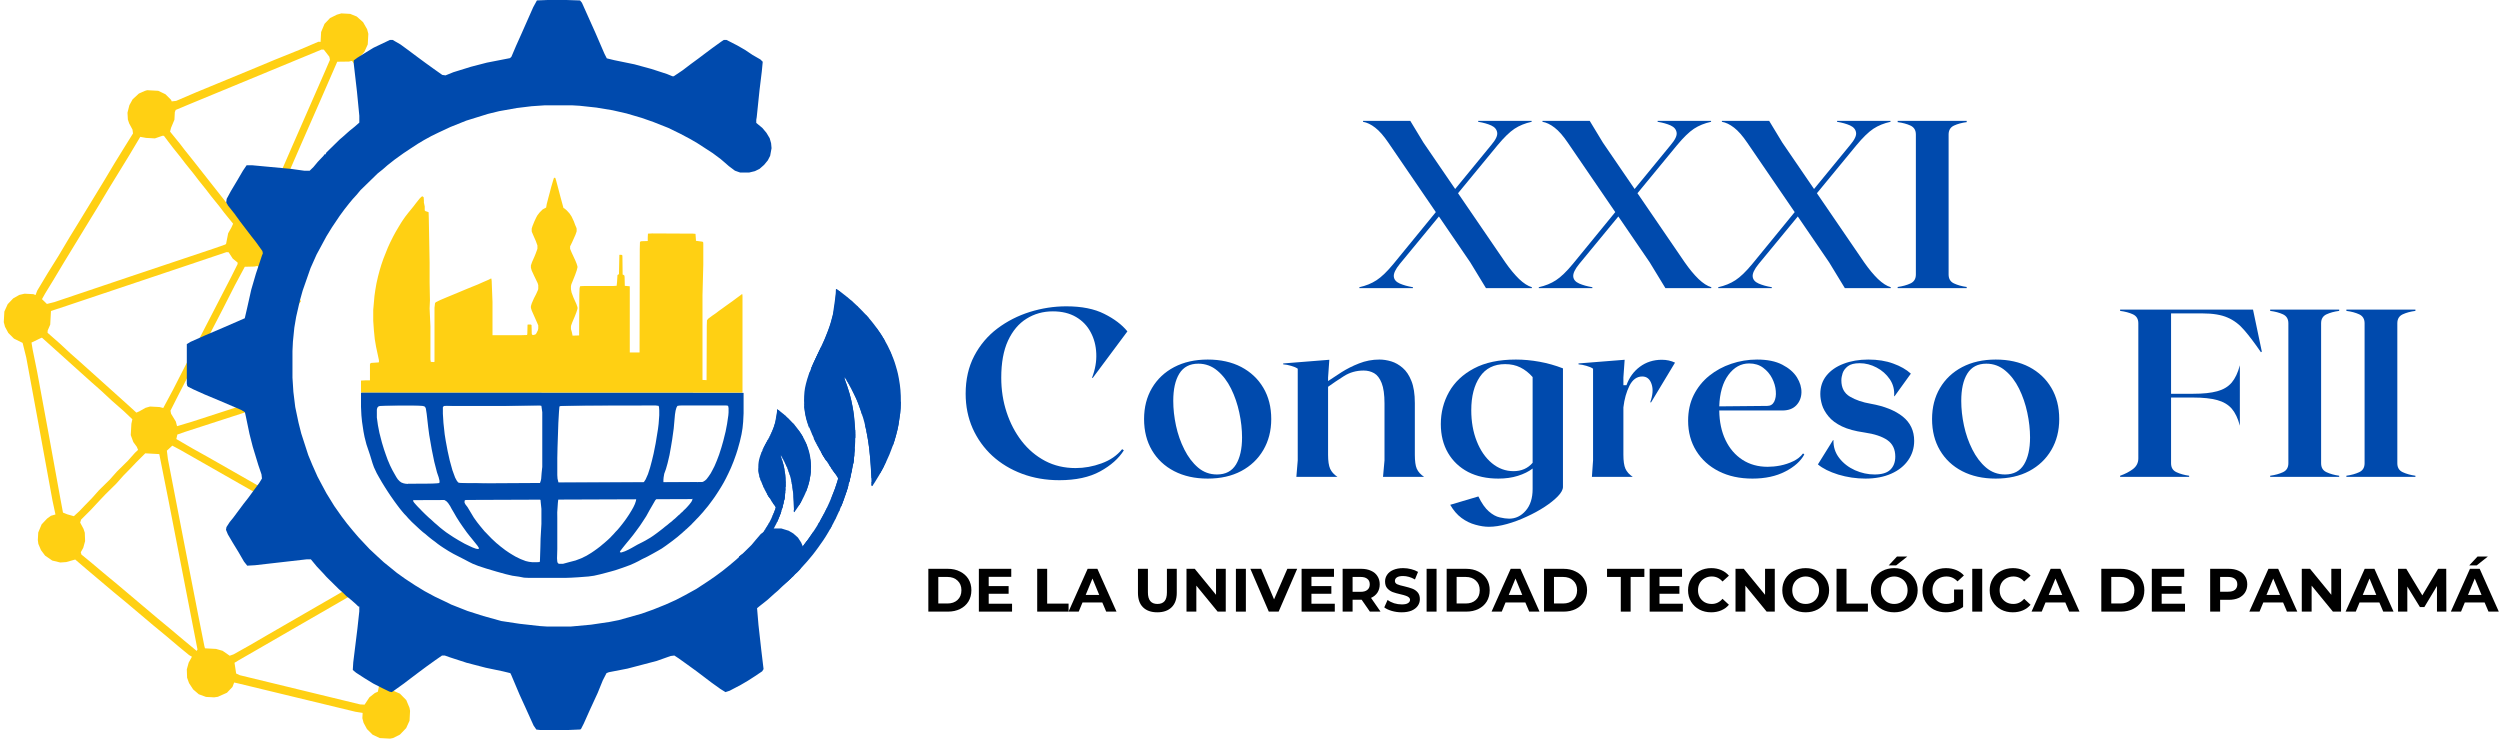 <svg width="455" height="135" viewBox="0 0 455 135" fill="none" xmlns="http://www.w3.org/2000/svg">
<path d="M74.531 128.823L73.938 127.411L72.787 126.245L71.344 125.615L70.406 125.568L72.838 109.651C72.833 109.599 72.823 109.542 72.823 109.484C72.807 109.057 72.797 108.635 72.787 108.214C72.724 108.172 72.662 108.13 72.609 108.078C72.516 107.979 72.417 107.88 72.323 107.776C72.094 107.63 71.875 107.474 71.656 107.313L71.63 107.828L69.135 124.12L68.771 125.891L68.219 126.135L67.234 126.911L66.354 128.245L65.547 128.203L43.635 122.885L42.979 122.578L42.682 120.625L43.516 120.12L46.156 118.604L54.906 113.552L60.599 110.271L63.656 108.505L67.13 106.479L69.344 105.255C69.24 105.172 69.141 105.083 69.042 104.995C68.781 104.766 68.51 104.521 68.24 104.276L57.635 110.391L48.885 115.443L45.411 117.464L42.495 119.099L41.807 119.344L40.51 118.443L39.318 118.104L37.307 117.995L37.193 117.573L36.031 111.719L33.5 98.75L30.557 83.547L30.37 82.021L31.359 81.109L32.802 81.875L61.125 98.021L64.13 99.703L65.62 100.568C65.583 100.385 65.562 100.208 65.557 100.036C65.229 99.505 64.912 98.969 64.594 98.438L55.328 93.156L37.969 83.255L34.964 81.578L32.094 79.906L32.276 79.088L33.646 78.609L51.984 72.662C52.052 72.359 52.151 72 52.276 71.62C52.318 71.448 52.359 71.271 52.401 71.099L44.818 73.547L34.958 76.745L32.224 77.562L32 76.724L31.135 75.297L31.026 74.74L32.385 72.052L34.938 67.083L37.646 61.844L40.5 56.339L42.755 51.906L44.552 48.552L46.302 48.51L46.849 48.401L47.745 49.276L48.766 50.297L49.776 51.453L50.802 52.474L51.812 53.635L52.833 54.656L53.651 55.589C53.828 55.5 54.036 55.479 54.234 55.516C54.411 55.266 54.594 55.031 54.786 54.797L50.135 49.818L48.229 47.786L49.094 46.729L49.693 45.516L50.016 44.568L50.969 44.344L58.599 43.495C58.526 43.01 58.573 42.552 58.698 42.104L53.484 42.682L49.833 43.042L49.594 42.474L48.724 41.047L48.63 40.354L51.542 33.745L54.771 26.328L58.146 18.646L61.38 11.234L63.531 11.208L63.943 11.094L64.078 11.104L64.828 12.109L66.448 14.542L68.073 16.838L69.693 19.271L71.188 21.422L74.052 25.604C74.438 25.287 74.833 24.974 75.229 24.677L74.312 23.38L72.693 20.948L71.198 18.797L65.708 10.776L65.604 10.219L66.323 9.427L66.932 8.083L67.037 6.156L66.812 5.312L66.078 4.031L64.922 3.005L63.734 2.526L62.125 2.438L61.307 2.672L60.062 3.292L59.062 4.344L58.443 5.828L58.349 7.62L57.943 7.599L54.5 9.068L49.964 10.896L45.281 12.849L39.635 15.177L35.781 16.766L32.062 18.359L31.25 18.453L31.135 18.172L30.109 17.151L28.802 16.526L26.787 16.417L26.375 16.537L25.276 17.026L24.141 18.073L23.547 19.146L23.203 20.505L23.271 21.75L23.505 22.453L24.115 23.588L24.208 24.287L22.297 27.359L20.818 29.76L18.896 32.974L14.172 40.724L12.693 43.13L10.625 46.604L8.708 49.677L6.781 52.885L6.469 53.698L6.073 53.536L4.464 53.453L3.51 53.677L2.401 54.307L1.401 55.359L0.792 56.703L0.688 58.63L0.911 59.474L1.521 60.609L2.542 61.63L4.115 62.406L4.776 65.062L6.755 75.792L9.557 91.125L10.094 93.635L9.276 93.87L8.573 94.38L7.578 95.432L6.958 96.917L6.885 98.292L6.979 98.99L7.458 100.12L8.208 101.125L9.51 102.021L10.969 102.375L12.052 102.297L13.688 101.833L15.75 103.599L20.635 107.724L22.958 109.641L27.844 113.766L30.167 115.682L32.609 117.745L34.411 119.224L34.932 119.526L34.339 120.599L34 121.823L34.052 123.344L34.406 124.328L35.151 125.469L36.177 126.354L37.495 126.839L38.974 126.917L39.651 126.818L41.307 126.078L42.307 125.026L42.62 124.219L43.417 124.396L64.667 129.536L66 129.75L65.948 130.708L66.172 131.552L66.787 132.688L67.807 133.708L69.115 134.328L70.995 134.432L71.542 134.323L72.787 133.698L73.922 132.516L74.537 131.167L74.63 129.38L74.531 128.823ZM43.24 48.073L42.031 50.49L36.62 60.964L33.771 66.469L31.51 70.901L29.713 74.255L29.052 74.083L27.307 73.99L26.484 74.224L25.375 74.854L24.823 75.099L23.542 73.927L14.557 65.854L12.891 64.385L10.838 62.479L8.656 60.568L8.677 60.156L9.141 59.078L9.276 56.599L12.151 55.651L34.49 48.156L41.208 45.891L41.609 45.911L42.354 47.057L43.255 47.797L43.24 48.073ZM31.125 23.276L31.745 21.792L31.818 20.417L31.974 20.01L34.312 19.031L42.297 15.734L54.406 10.724L58.536 9.016L58.938 9.036L59.943 10.333L60.052 10.891L59.125 13.047L52.984 27.068L49.76 34.484L47.307 40.016L46.781 39.849L44.766 39.74L43.547 39.948L43.172 39.38L41.656 37.505L40.776 36.354L39.521 34.766L34.984 29.005L33.599 27.276L32.719 26.125L30.953 23.958L31.125 23.276ZM8.24 53.375L9.714 50.969L11.635 47.76L16.365 40.01L17.838 37.604L19.76 34.396L23.453 28.38L25.526 24.906L26.588 25.099L28.198 25.188L29.573 24.708L29.838 24.724L30.594 25.729L31.474 26.88L32.859 28.609L33.74 29.76L35.25 31.635L36.13 32.786L37.516 34.516L38.396 35.667L39.911 37.542L40.786 38.693L42.427 40.714L42.125 41.385L41.526 42.458L41.151 44.37L41.01 44.5L38.953 45.219L23.328 50.453L9.901 54.979L8.536 55.318L7.641 54.443L8.24 53.375ZM13.443 93.948L12.25 93.609L11.463 93.292L10.943 90.5L8.87 79.073L6.786 67.787L5.938 63.599L5.734 62.349L7.531 61.479L7.667 61.484L16.646 69.557L18.318 71.026L20.37 72.932L22.552 74.844L24.088 76.307L23.912 77.125L23.797 79.188L24.266 80.453L24.896 81.318L25.13 81.88L24.568 82.406L23.276 83.854L21.287 85.818L20 87.266L18.01 89.229L16.719 90.677L15.438 91.99L14.438 93.037L13.443 93.948ZM35.802 118.469L33.484 116.552L31.037 114.49L28.719 112.573L21.385 106.38L19.068 104.464L16.62 102.401L14.818 100.927L14.703 100.505L15.151 99.703L15.49 98.479L15.432 96.958L15.203 96.255L14.594 95.115L14.755 94.573L16.463 92.87L18.177 91.031L19.172 89.984L21.162 88.021L22.453 86.568L23.734 85.26L24.734 84.208L26.438 82.505L28.99 82.646L30.682 91.151L35.943 118.208L35.802 118.469Z" fill="#FFD013"/>
<path d="M152.198 52.641L152.354 52.693L153.089 53.198L154.052 53.953L154.51 54.328L155.109 54.844L155.677 55.359L156.245 55.901L156.859 56.516L157.37 57.052L157.766 57.474L158.203 57.969L158.526 58.354L158.891 58.807L159.208 59.224L159.547 59.672L159.88 60.151L160.24 60.667L160.589 61.208L160.74 61.479L160.896 61.714L161.042 61.984L161.552 62.917L161.823 63.479L162.026 63.911L162.307 64.568L162.583 65.255L162.818 65.901L163 66.484L163.271 67.417L163.422 68.021L163.594 68.88L163.776 70.016L163.88 70.984L163.943 72.042L163.953 72.875L163.906 74.312L163.828 75.224L163.536 77.234L163.349 78.167L163.036 79.391L162.672 80.609L162.26 81.724L161.875 82.724L161.234 84.151L160.813 85.016L160.474 85.651L160.005 86.479L159.432 87.417L159.151 87.875L158.771 88.438L158.682 88.484L158.63 88.292L158.589 86.922L158.469 84.771L158.344 83.172L158.167 81.443L157.979 80.115L157.802 79.099L157.568 77.922L157.328 76.927L157.188 76.412L156.917 75.474L156.677 74.724L156.349 73.812L156.151 73.292L155.854 72.562L155.604 72.037L155.313 71.438L155.146 71.104L154.917 70.635L154.724 70.297L154.531 69.932L154.224 69.422L154.031 69.088L153.833 68.781L153.786 68.74L153.776 68.787L153.63 68.672L153.818 69.287L154.13 70.13L154.375 70.875L154.656 71.776L154.932 72.865L155.156 73.948L155.323 74.891L155.432 75.646L155.536 76.776L155.625 77.896L155.661 79.13L155.646 80.365L155.583 81.526L155.495 82.713L155.385 83.651L155.286 84.349L155.016 85.818L154.703 87.219L154.333 88.646L154.125 89.323L153.74 90.469L153.24 91.812L152.667 93.151L152.188 94.188L151.651 95.25L151.203 96.083L150.729 96.906L150.229 97.729L149.807 98.375L149.354 99.016L148.943 99.604L148.469 100.245L147.964 100.911L147.531 101.432L147.167 101.87L146.839 102.255L146.318 102.828L145.927 103.26L145.573 103.641L145.125 104.099L144.833 104.396L144.448 104.771L144.042 105.146L143.818 105.359L143.349 105.786L142.385 106.599L142.255 106.547L142.021 106.271L141.703 105.854L141.37 105.495L140.766 104.979L140.672 104.87L140.745 104.755L140.99 104.578L141.052 104.495L141.188 104.516L141.255 104.401L142.177 103.609L142.396 103.396L142.557 103.229L142.958 102.891L143.177 102.672L143.49 102.38L143.74 102.109L144.12 101.729L145.083 100.667L145.406 100.286L145.797 99.818L146.125 99.401L146.49 98.932L146.891 98.406L147.365 97.734L147.771 97.146L148.292 96.359L148.635 95.823L149.208 94.859L149.682 94.005L150.089 93.229L150.505 92.396L150.979 91.359L151.432 90.281L151.948 88.969L152.281 87.969L152.484 87.323L152.521 87.052L152.37 86.781L152.151 86.443L151.974 86.203L151.75 85.891L151.568 85.651L151.344 85.338L151.188 85.13L151.203 85.01L151.104 84.938L149.609 82.625L149.62 82.568L149.677 82.573L149.521 82.307L149.214 81.797L149.021 81.432L148.802 81.062L148.63 80.729L148.328 80.162L148.078 79.63L147.786 79.005L147.422 78.12L147.188 77.469L146.958 76.792L146.792 76.24L146.609 75.443L146.464 74.562L146.375 73.844L146.339 72.943L146.354 72.109L146.411 71.318L146.516 70.594L146.682 69.849L146.917 68.99L147.203 68.135L147.594 67.146L148.005 66.188L148.563 65.005L149.344 63.391L149.859 62.297L150.271 61.339L150.786 60.026L151.167 58.943L151.573 57.464L151.719 56.839L151.833 56.234L152.042 54.818L152.141 53.568L152.198 52.641Z" fill="#004AAD"/>
<path d="M152.146 52.635L152.302 52.687L152.912 53.114L152.755 53.244L152.682 53.203L152.641 53.135L152.563 53.093L152.479 53.296L152.531 53.338L152.49 53.421L152.339 54.296L152.287 54.656L152.24 54.775V54.958L152.193 55.26L152.208 55.359L152.141 55.624L151.969 56.833L151.875 57.307L151.719 57.843L151.682 57.926L151.49 58.765L151.38 59.15L151.271 59.38L151.235 59.65L151.052 59.994L150.917 60.343L150.724 60.744L150.625 61.072L150.552 61.213L150.417 61.562L150.318 61.671L150.266 61.848L150.162 61.833L150.136 62.015L150.068 62.281L149.974 62.39L149.797 62.671L149.672 62.963L149.578 63.072L149.412 63.478L149.219 64.036L149.083 64.234L148.985 64.557L148.932 64.734L148.828 64.906L148.771 65.114L148.36 65.916L148.146 66.255L148.063 66.458L147.985 66.447L147.969 66.567L147.938 66.562L147.891 66.708L147.771 66.968L147.698 67.114L147.615 67.13L147.792 66.666L148.266 65.624L148.776 64.525L149.505 62.999L150.068 61.76L150.615 60.39L150.974 59.395L151.229 58.567L151.589 57.203L151.729 56.234L151.932 54.817L152.089 53.578L152.146 52.635Z" fill="#004AAD"/>
<path d="M153.354 68.209L153.443 68.225L153.646 68.407L153.74 68.574L154.068 69.053L154.24 69.261L154.401 69.532L154.521 69.704L154.776 70.141L154.761 70.23L154.839 70.272L154.927 70.469L155.042 70.672L155.188 70.844L155.198 70.969L155.302 71.047L155.36 71.209L155.458 71.35L155.526 71.417L155.641 71.589L155.625 71.683L155.724 71.756L155.714 71.818L155.787 71.855L155.797 71.954L155.849 71.99L155.922 72.219L156.047 72.48L156.016 72.662L156 72.782L156.052 72.787L156.198 73.089L156.214 73.152L156.182 73.178L156.24 73.183L156.427 73.522L156.422 73.579L156.464 73.647L156.495 73.808L156.578 73.975L156.563 74.094L156.589 74.1L156.651 74.23L156.833 74.469L156.813 74.62H156.781L156.906 74.881L156.88 74.876L156.87 74.938L156.901 75.1L156.938 75.412L156.875 75.464L156.651 74.756L156.328 73.844L156.136 73.324L155.839 72.605L155.589 72.074L155.302 71.48L155.13 71.147L154.901 70.683L154.708 70.344L154.521 69.98L154.219 69.475L154.026 69.141L153.828 68.834L153.776 68.797L153.787 68.735L153.641 68.62L153.823 69.235L154.13 70.079L154.37 70.824L154.646 71.725L154.917 72.813L155.136 73.891L155.297 74.839L155.401 75.594L155.505 76.714L155.583 77.834V78.204L155.516 78.318V78.329L155.432 78.344L155.412 77.954V77.594L155.417 77.355L155.406 77.084L155.375 76.928L155.36 76.688L155.318 76.261L155.276 75.985L155.198 75.615L155.151 75.219L155.146 75.068L155.136 74.975L155.094 74.912L155.13 74.824L155.083 74.787L155.125 74.704L155.078 74.667L155.094 74.527L155.042 74.49V74.303L155.047 73.87L154.99 73.865L154.938 73.641L154.833 73.35L154.854 73.23L154.797 73.225L154.745 72.975L154.646 72.683L154.594 72.464L154.547 72.365L154.511 72.454L154.412 72.136L154.307 71.662L154.281 71.449L154.188 71.131L154.198 71.037L154.047 70.433L153.985 70.297L153.927 69.954L153.938 69.891L153.844 69.787L153.849 69.756L153.823 69.751L153.672 69.485L153.604 69.443L153.542 69.188L153.531 69.094L153.453 69.11L153.432 68.954L153.38 68.949L153.323 68.693L153.287 68.438L153.318 68.23L153.354 68.209Z" fill="#004AAD"/>
<path d="M157.464 76.812L157.5 76.818L157.526 77.208V77.401L157.604 77.443L157.677 77.713L157.615 77.958L157.703 78.135L157.729 78.333L157.844 78.51L157.865 78.74L157.875 78.87L157.927 78.906L157.891 78.969L157.953 78.974L158.047 79.463L158.021 79.62L158.099 79.662L158.115 79.948L158.172 80.115L158.235 80.438L158.229 80.662L158.188 80.781L158.261 81.042L158.344 81.026L158.339 81.245L158.297 81.365L158.333 81.37L158.386 81.562L158.37 81.682L158.323 81.984L158.427 82.37L158.469 82.469L158.432 82.713L158.495 82.844L158.542 83.068L158.61 83.354L158.62 84.031L158.682 84.349L158.672 84.594L158.641 84.625L158.745 84.635L158.781 85.135L158.802 85.354L158.787 85.662L158.818 86.005L158.792 86.188L158.787 86.219L158.729 86.245L158.714 86.547L158.74 86.922L158.698 87.01L158.615 87.031L158.49 84.849L158.354 83.13L158.167 81.401L157.974 80.073L157.792 79.057L157.552 77.875L157.443 77.463L157.479 77.406L157.458 77.37L157.464 77.125L157.443 76.906L157.464 76.812Z" fill="#004AAD"/>
<path d="M163.875 73.053L163.958 73.063L163.917 74.287L163.839 75.204L163.542 77.225L163.354 78.152L163.042 79.37L162.677 80.579L162.495 81.11L162.417 81.1L162.412 80.756L162.604 80.167L162.703 79.662L162.807 79.308L162.906 78.641L163 78.376L163.115 77.964L163.208 77.297L163.224 77.209L163.261 76.938L163.5 75.308L163.557 75.1L163.656 74.219L163.651 73.881L163.719 73.615L163.797 73.256L163.875 73.053Z" fill="#004AAD"/>
<path d="M155.521 81.459L155.552 81.464L155.458 82.652L155.401 83.6L155.302 84.292L154.979 85.756L154.672 87.157L154.542 87.662L154.479 87.745L154.396 87.553L154.422 87.37V87.402L154.578 86.683L154.677 86.391L154.818 85.422L154.88 85.157L154.938 84.949L155.037 84.657L155.094 84.261L155.063 84.074L155.136 83.219L155.198 82.985L155.323 82.292L155.339 81.99L155.458 81.73L155.521 81.459Z" fill="#004AAD"/>
<path d="M151.609 85.453L151.734 85.5L151.781 85.542L151.766 85.63L151.865 85.708L151.901 85.833L152.052 85.885L152.042 85.948V85.979L152.036 86.01L152.167 86.088L152.318 86.234L152.417 86.37L152.406 86.432L152.536 86.516L152.573 86.672L152.677 86.75L152.708 86.906L152.792 86.953L152.771 87.287L152.672 87.578L152.594 87.724L152.484 88.078L152.417 88.344L152.349 88.427L152.234 88.812L152.177 89.021L152.057 89.25L151.87 89.745L151.719 90L151.646 90.115L151.516 90.401L151.396 90.63L151.302 90.708H151.297L151.391 90.417L151.979 88.896L152.307 87.896L152.505 87.25L152.547 86.979L152.401 86.713L152.188 86.37L152.016 86.13L151.797 85.823L151.62 85.583L151.609 85.453Z" fill="#004AAD"/>
<path d="M161.875 63.859L161.953 64.026L162.172 64.521L162.474 65.302L162.693 65.953L162.87 66.531L163.13 67.458L163.276 68.068L163.438 68.922L163.521 69.427L163.485 69.516L163.386 69.318L163.365 69.25L163.307 69.276L163.281 69.115L163.255 68.927L163.224 68.771L163.276 68.776L163.162 68.484L163.12 68.229L163.083 68.104L163.12 68.047L163.073 68.01L163.047 67.823L162.985 67.719L162.958 67.531L162.917 67.463L162.922 67.25L162.87 67.245L162.797 66.865L162.693 66.479L162.636 66.531L162.589 66.307L162.479 65.984L162.49 65.896L162.417 65.854V65.672L162.375 65.604L162.307 65.531L162.344 65.474L162.333 65.349L162.219 65.088L162.057 64.943L161.927 64.552L161.813 64.26L161.787 64.099L161.813 63.922L161.875 63.859Z" fill="#004AAD"/>
<path d="M148.021 96.797L148.12 96.838L148.125 96.995L147.979 97.25L147.88 97.359L147.828 97.354L147.761 97.463L147.688 97.578H147.698L147.516 98.057L147.412 98.229L147.214 98.453L146.995 98.802L146.901 98.88L146.823 99.031L146.693 99.167L146.537 99.302L146.406 99.443L146.203 99.729L145.912 100.031L145.802 100.016L145.833 99.807L146.068 99.5L146.401 99.052L146.896 98.417L147.406 97.688L147.813 97.099L148.021 96.797Z" fill="#004AAD"/>
<path d="M154.385 88.193L154.417 88.199L154.339 88.532L154.13 89.214L153.75 90.37L153.25 91.725L153.047 92.193L152.995 92.183L152.984 92.058L153 91.969L153.047 91.818L153.099 91.829L153.177 91.652L153.339 90.928L153.464 90.636L153.526 90.397L153.578 90.219L153.615 89.949L153.734 89.683L153.896 88.964L153.984 88.699L154.047 88.459L154.104 88.433L154.026 88.797L154.188 88.417L154.234 88.297L154.385 88.193Z" fill="#004AAD"/>
<path d="M148.177 79.6L148.323 79.714L148.307 79.803L148.401 79.912L148.484 80.079L148.51 80.084L148.547 80.365L148.563 80.459L148.63 80.563L148.62 80.62L148.719 80.667L148.708 80.725L148.74 80.73L148.745 80.855L148.844 80.933L148.953 81.1L148.974 81.167L149.068 81.24L149.245 81.511L149.234 81.574L149.333 81.647L149.328 81.678L149.365 81.683L149.464 81.902L149.411 82.063L149.516 82.079L149.583 82.157L149.573 82.256L149.667 82.303L149.719 82.48L149.792 82.558L149.813 82.761L149.906 82.844L150.016 82.995L150.068 83.167L150.25 83.532L150.333 83.678L150.453 83.756L150.469 83.824L150.344 83.803L149.62 82.652L149.63 82.594L149.604 82.589L149.453 82.324L149.151 81.813L148.964 81.449L148.745 81.079L148.578 80.751L148.286 80.183L148.062 79.688L148.146 79.667L148.177 79.6Z" fill="#004AAD"/>
<path d="M149.495 63.094L149.542 63.135L149.49 63.312L149.412 63.484L149.224 64.042L149.089 64.24L148.985 64.562L148.932 64.74L148.828 64.912L148.771 65.12L148.36 65.922L148.151 66.26L148.068 66.463L147.985 66.453L147.969 66.573L147.943 66.568L147.891 66.713L147.776 66.974L147.698 67.12L147.615 67.141L147.792 66.672L148.266 65.63L148.776 64.531L149.427 63.177L149.495 63.094Z" fill="#004AAD"/>
<path d="M146.333 73.391L146.417 73.526L146.432 73.802L146.396 73.859L146.479 73.875L146.458 73.995L146.511 74L146.563 74.037L146.531 74.219L146.552 74.255L146.62 74.354L146.599 74.505L146.625 74.51L146.708 74.891L146.735 75.083L146.781 75.302L146.844 75.62L146.901 75.787L146.886 76.088V76.245L146.985 76.323L146.969 76.412L147.052 76.578L147.042 76.667L147.156 76.995L147.219 77.312L147.339 77.604L147.323 77.698L147.307 77.818L147.36 77.823L147.318 77.912L147.245 77.87L146.985 77.099L146.771 76.396L146.589 75.635L146.448 74.792L146.365 74.104L146.318 73.49L146.333 73.391Z" fill="#004AAD"/>
<path d="M159.167 59.525L159.286 59.603L159.458 59.723L159.542 59.734L159.807 60.109L160.187 60.661L160.536 61.203L160.687 61.473L160.838 61.708L160.989 61.978L161.073 62.171L160.989 62.161L160.797 62.01L160.531 61.63L160.354 61.359L160.234 61.098L160.104 60.864L159.984 60.755L159.927 60.588L159.937 60.531L159.786 60.447L159.651 60.301L159.656 60.244L159.547 60.072L159.312 59.822L159.255 59.661L159.167 59.525Z" fill="#004AAD"/>
<path d="M144.505 104.666L144.557 104.708L144.12 105.104L143.901 105.322L143.432 105.749L142.479 106.562L142.354 106.515L142.125 106.239L141.807 105.822L141.89 105.801L142.036 105.916L142.14 106.119L142.286 106.229L142.302 106.327L142.427 106.374L142.573 106.301L142.677 106.161L142.771 106.057L142.781 105.994L142.864 106.005L142.932 105.895L143.078 105.822L143.177 105.713L143.297 105.64L143.417 105.536L143.526 105.52L143.562 105.463L143.62 105.437L143.625 105.38L143.542 105.426L143.578 105.338L143.698 105.265L143.719 105.301L143.864 105.046H143.89L143.875 105.166L143.979 105.182L144.057 105.01L144.396 104.749L144.427 104.692L144.505 104.666Z" fill="#004AAD"/>
<path d="M161.198 83.906L161.271 83.948L160.807 84.927L160.438 85.615L160.146 86.13L160.099 86.088L160.12 85.938L160.172 85.948L160.162 85.823L160.245 85.62L160.318 85.474L160.458 85.062L160.646 84.724L160.927 84.271L161.026 84.13L161.151 84.026L161.198 83.906Z" fill="#004AAD"/>
<path d="M155.094 84.969L154.979 85.755L154.667 87.156L154.542 87.662L154.474 87.745L154.5 87.568L154.515 87.458L154.432 87.479L154.594 86.75L154.64 86.63L154.693 86.635L154.792 86.307L154.838 86L154.828 85.682L155 85.047L155.094 84.969Z" fill="#004AAD"/>
<path d="M154.365 88.312L154.391 88.318L154.318 88.646L154.115 89.323L154.011 89.646L153.995 89.583L153.896 89.505V89.354L153.797 89.833L153.641 90.151L153.594 90.297L153.568 90.292L153.599 90.052L153.719 89.792L153.88 89.073L153.969 88.812L154.031 88.573L154.089 88.547L154.011 88.906L154.172 88.531L154.219 88.412L154.365 88.312Z" fill="#004AAD"/>
<path d="M141.724 103.99L141.755 103.995L141.682 104.287L141.646 104.35L141.594 104.344L141.547 104.459L141.495 104.449L141.427 104.532L141.286 104.787L141.234 104.782L141.177 105.173L140.885 104.949L140.797 104.839L140.865 104.73L141.104 104.548L141.161 104.527L141.214 104.532L141.297 104.36L141.724 103.99Z" fill="#004AAD"/>
<path d="M145.677 99.943L145.745 100.042L145.693 100.225L145.485 100.532L145.292 100.751L145.188 100.923L145.136 100.912L145.063 101.058L144.927 101.068L144.802 100.99L144.932 100.824L145.292 100.412L145.677 99.943Z" fill="#004AAD"/>
<path d="M155.437 82.432L155.463 82.437L155.458 82.65L155.401 83.598L155.302 84.291L155.187 84.338L155.172 84.057L155.135 83.958L155.193 83.567L155.292 82.874L155.39 82.546L155.38 82.453L155.437 82.432Z" fill="#004AAD"/>
<path d="M149.537 82.103L149.578 82.171L149.563 82.281L149.662 82.322L149.719 82.484L149.787 82.551L149.813 82.734L149.906 82.812L150.016 82.947L150.073 83.103L150.261 83.432L150.349 83.562L150.328 83.666L150.448 83.749L150.464 83.812L150.339 83.791L149.62 82.64L149.63 82.583L149.599 82.578L149.443 82.369L149.464 82.218L149.537 82.103Z" fill="#004AAD"/>
<path d="M150.047 93.359L150.073 93.365L149.974 93.838L149.823 94.177L149.729 94.255L149.604 94.568L149.474 94.729L149.401 94.875L149.245 94.849L149.39 94.568L149.969 93.505L150.047 93.359Z" fill="#004AAD"/>
<path d="M161.885 63.803L161.969 63.969L162.193 64.464L162.203 64.772L162.239 64.87L162.193 64.985L162.078 64.876L161.943 64.485L161.823 64.193L161.792 64.032L161.823 63.855L161.885 63.803Z" fill="#004AAD"/>
<path d="M155.521 81.459L155.552 81.464L155.5 82.162L155.469 82.376L155.396 82.516L155.411 82.615L155.292 82.876L155.167 83.751L155.109 83.772L155.135 83.219L155.198 82.985L155.323 82.292L155.339 81.99L155.458 81.73L155.521 81.459Z" fill="#004AAD"/>
<path d="M160.833 84.688L160.885 84.698L160.797 84.953L160.438 85.625L160.302 85.844L160.25 85.838L160.307 85.635L160.448 85.208L160.724 84.766L160.833 84.688Z" fill="#004AAD"/>
<path d="M155.474 79.943L155.495 79.98L155.458 80.251L155.521 80.35L155.578 80.36L155.609 80.303L155.547 81.126L155.495 81.459L155.484 81.36L155.406 81.324L155.323 81.157L155.417 80.522L155.448 80.313L155.474 79.943Z" fill="#004AAD"/>
<path d="M155.526 78.381L155.552 78.386V78.803L155.614 78.938L155.677 78.912V79.652L155.63 79.777L155.635 79.751L155.505 79.73L155.515 79.855H155.51L155.463 79.589L155.479 79.079V78.532L155.526 78.381Z" fill="#004AAD"/>
<path d="M153.62 90.588L153.636 90.682L153.208 91.822L153.047 92.192L153 92.182L152.99 92.062L153.005 91.963L153.052 91.822L153.104 91.828L153.177 91.661L153.255 91.317L153.349 91.005L153.406 91.01L153.485 90.843L153.552 90.734L153.62 90.588Z" fill="#004AAD"/>
<path d="M157.531 57.26L157.74 57.473L158.089 57.864L158.094 58.015L158.182 58.156L158.229 58.192L158.219 58.249L158.318 58.328L158.422 58.525L158.49 58.598L158.458 58.656L158.276 58.411L158.005 58.036L157.912 57.958L157.875 57.833L157.703 57.713L157.589 57.578L157.578 57.453L157.49 57.343L157.531 57.26Z" fill="#004AAD"/>
<path d="M152.146 52.635L152.302 52.687L152.448 52.801L152.385 53.036L152.333 53.583L152.281 53.546L152.25 53.385L152.229 53.166L152.141 53.031L152.146 52.635Z" fill="#004AAD"/>
<path d="M145.625 103.443L145.703 103.485L145.63 103.6L145.219 104.032L144.969 104.089L144.849 104.35L144.708 104.386L144.672 104.475L144.552 104.553L144.5 104.511L144.672 104.287L144.724 104.298L144.792 104.183L144.833 104.193L144.911 104.037L145.104 103.902L145.271 103.761L145.307 103.766L145.38 103.652L145.458 103.662L145.51 103.516L145.615 103.501L145.625 103.443Z" fill="#004AAD"/>
<path d="M154.646 86.568L154.693 86.61L154.724 86.797L154.792 86.683L154.693 87.162L154.568 87.667L154.5 87.751V87.568L154.531 87.386L154.448 87.407L154.604 86.688L154.646 86.568Z" fill="#004AAD"/>
<path d="M158.573 87.688L158.656 87.703L158.672 87.766L158.636 88.005L158.792 88.057L158.922 88.109L158.745 88.391L158.656 88.438L158.604 88.245L158.568 87.75L158.573 87.688Z" fill="#004AAD"/>
<path d="M151.364 95.647L151.38 95.709L151.088 96.251L151.068 96.188L150.922 96.292L150.818 96.433L150.765 96.422L150.677 96.657L150.62 96.678L150.667 96.563L150.786 96.303L150.974 96.115L151.213 95.782L151.307 95.672L151.364 95.647Z" fill="#004AAD"/>
<path d="M161.911 63.803L161.995 63.969L161.984 64.214L162.083 64.475L162.214 64.865L162.203 64.928L162.104 64.881L161.969 64.49L161.854 64.199L161.797 64.032L161.823 63.855L161.911 63.803Z" fill="#004AAD"/>
<path d="M146.932 98.334L146.964 98.339L146.906 98.547L146.661 98.912L146.609 98.902L146.594 99.022L146.542 99.016L146.5 99.105L146.453 99.251L146.375 99.24L146.432 99.032L146.865 98.449L146.932 98.334Z" fill="#004AAD"/>
<path d="M150.953 84.557L151.057 84.603L151.094 84.703L151.245 84.786L151.234 84.843L151.302 84.916L151.411 85.114L151.443 85.244L151.406 85.333L151.302 85.103L151.313 85.041L151.141 84.953L150.922 84.614L150.953 84.557Z" fill="#004AAD"/>
<path d="M154.766 54.609L155.057 54.839L155.177 54.948L155.13 55.062L155 55.016L154.807 54.865L154.719 54.76L154.766 54.609Z" fill="#004AAD"/>
<path d="M155.62 78.209L155.661 78.277L155.677 78.74L155.641 78.98L155.557 79.001L155.531 78.626L155.552 78.292L155.62 78.209Z" fill="#004AAD"/>
<path d="M154.943 85.072L154.964 85.135L154.833 85.64V86.01L154.797 86.281L154.672 86.572L154.662 86.447L154.813 85.421L154.88 85.156L154.943 85.072Z" fill="#004AAD"/>
<path d="M151.573 85.478L151.724 85.531L151.776 85.572L151.766 85.63L151.865 85.708L151.906 85.775L151.938 85.932L152.042 85.978L152.036 86.01L152.047 86.13L151.922 86.051L151.562 85.572L151.573 85.478Z" fill="#004AAD"/>
<path d="M150.542 92.385L150.552 92.51L150.417 92.89L150.307 93.088L150.136 93.374L150.083 93.364L150.13 93.218L150.542 92.385Z" fill="#004AAD"/>
<path d="M155.479 82.682L155.505 82.687L155.39 83.661L155.286 84.385L155.26 84.38L155.297 83.744L155.307 83.463L155.359 83.307L155.344 83.208L155.385 83.119L155.479 82.682Z" fill="#004AAD"/>
<path d="M153.911 88.99L153.937 88.995L153.932 89.235L153.901 89.261L153.807 89.725L153.656 90.037L153.609 90.178L153.588 90.172L153.62 89.938L153.734 89.683L153.885 89.016L153.911 88.99Z" fill="#004AAD"/>
<path d="M160.578 61.516L160.672 61.562L160.786 61.641L160.922 61.906L160.911 61.964L160.797 61.917L160.63 61.677L160.641 61.615L160.594 61.609L160.578 61.516Z" fill="#004AAD"/>
<path d="M150.104 82.984L150.261 83.213L150.406 83.537L150.453 83.578L150.438 83.672L150.563 83.76L150.578 83.828L150.448 83.807L150.276 83.516L150.313 83.422L150.261 83.412L150.099 83.052L150.104 82.984Z" fill="#004AAD"/>
<path d="M141.812 105.791L141.911 105.833L142.036 105.911L142.141 106.114L142.286 106.229L142.245 106.343L142.146 106.27L141.922 105.958L141.812 105.791Z" fill="#004AAD"/>
<path d="M147.401 67.693L147.464 67.824L147.375 68.084L147.313 68.136L147.292 68.287L147.208 68.308L147.172 68.365L147.271 68.042L147.401 67.693Z" fill="#004AAD"/>
<path d="M156.974 75.166L157.047 75.208L157.11 75.708L157.162 75.9L157.13 75.958L157.068 75.828L157.073 75.765L157.021 75.76L156.99 75.416L156.974 75.166Z" fill="#004AAD"/>
<path d="M154.771 86.281H154.797L154.74 86.677L154.667 86.818L154.625 86.719V86.568L154.771 86.281Z" fill="#004AAD"/>
<path d="M153.885 89.756L153.901 89.85L153.714 90.407L153.672 90.308L153.703 90.1L153.797 89.834L153.885 89.756Z" fill="#004AAD"/>
<path d="M145.172 103.994L145.187 104.057L144.932 104.327L144.885 104.291L144.932 104.145L145.057 104.041L145.172 103.994Z" fill="#004AAD"/>
<path d="M149.109 95.041L149.177 95.145L149.099 95.286L149.047 95.312L148.927 95.541L148.844 95.562L148.896 95.416L149.109 95.041Z" fill="#004AAD"/>
<path d="M151.755 85.693L151.896 85.74L151.99 85.907L152.042 85.949L152.031 86.006L152.094 86.016L152.109 86.11L151.974 86.027L151.75 85.751L151.755 85.693Z" fill="#004AAD"/>
<path d="M150.016 83.037L150.13 83.209L150.156 83.365V83.397L150.261 83.412L150.245 83.506L150.151 83.428L149.974 83.157L150.016 83.037Z" fill="#004AAD"/>
<path d="M151.995 94.26L152.068 94.296L151.948 94.588L151.88 94.671L151.833 94.603L151.886 94.458L151.995 94.26Z" fill="#004AAD"/>
<path d="M155.453 78.031L155.594 78.172L155.63 78.12L155.583 78.266L155.536 78.38L155.453 78.401L155.438 78.151L155.453 78.031Z" fill="#004AAD"/>
<path d="M150.469 96.963L150.479 97.088L150.307 97.338L150.265 97.458L150.182 97.473L150.265 97.239L150.338 97.13L150.427 97.046L150.469 96.963Z" fill="#004AAD"/>
<path d="M152.813 92.713L152.828 92.775L152.708 93.067L152.656 93.031L152.708 92.88L152.656 92.874L152.677 92.723L152.813 92.713Z" fill="#004AAD"/>
<path d="M147.912 79.006L148.021 79.178L148.037 79.272L148.136 79.318L148.146 79.443L148.047 79.365L147.958 79.261L147.969 79.199L147.891 79.157L147.88 79.063L147.912 79.006Z" fill="#004AAD"/>
<path d="M154.995 85.297L155.026 85.422L154.974 85.787L154.906 85.87L154.875 85.708L154.901 85.557L154.906 85.682L154.964 85.693L154.995 85.297Z" fill="#004AAD"/>
<path d="M154.656 87.249L154.625 87.244L154.542 87.661L154.474 87.744V87.562L154.531 87.353L154.636 87.369L154.656 87.249Z" fill="#004AAD"/>
<path d="M162.714 79.938L162.792 79.979L162.719 80.276L162.651 80.391L162.547 80.375L162.573 80.198L162.688 80.151L162.714 79.938Z" fill="#004AAD"/>
<path d="M155.979 55.713L156.193 55.895L156.182 55.958L156.057 55.911L155.912 55.796L155.979 55.713Z" fill="#004AAD"/>
<path d="M160.219 85.803L160.292 85.876L160.146 86.131L160.099 86.089L160.12 85.938L160.172 85.949L160.219 85.803Z" fill="#004AAD"/>
<path d="M154.188 54.156L154.307 54.24V54.422L154.177 54.401L154.162 54.307L154.188 54.156Z" fill="#004AAD"/>
<path d="M150.37 83.584L150.38 83.678L150.505 83.756L150.521 83.818L150.391 83.803L150.287 83.6L150.37 83.584Z" fill="#004AAD"/>
<path d="M154.38 87.453L154.406 87.458L154.354 87.812L154.281 87.932L154.255 87.927L154.339 87.547L154.38 87.453Z" fill="#004AAD"/>
<path d="M149.833 82.641L149.818 82.734L149.943 82.812L150.005 82.943L149.995 83.005L149.906 82.87L149.823 82.703L149.833 82.641Z" fill="#004AAD"/>
<path d="M149.672 82.281L149.693 82.312L149.75 82.479L149.844 82.552L149.833 82.646L149.708 82.562L149.651 82.401L149.661 82.344L149.672 82.281Z" fill="#004AAD"/>
<path d="M99.662 0H103.089L105.568 0.083L105.911 0.5L107.448 3.932L108.385 6.021L110.01 9.781L110.438 10.62L111.802 10.953L115.474 11.708L118.552 12.547L121.37 13.463L122.396 13.885H122.615L124.219 12.807L125.74 11.651L127.089 10.662L128.188 9.833L129.62 8.76L131.224 7.604L131.729 7.271H132.234L134.177 8.266L135.609 9.089L136.964 10L138.396 10.823L138.818 11.24L138.651 12.974L138.229 16.443L137.724 21.318L137.641 21.812V22.37L138.734 23.271L139.495 24.177L140.083 25.162L140.339 26.062L140.422 26.969L140.167 28.359L139.745 29.182L139.068 30.005L138.229 30.74L137.385 31.151L136.37 31.396H134.688L133.76 31.068L132.661 30.245L131.818 29.51L131.141 28.932L129.708 27.865L126.927 26.062L125.661 25.323L123.807 24.338L121.615 23.271L118.917 22.203L116.807 21.463L114.026 20.646L111.495 20.068L108.542 19.578L105.505 19.25L104.073 19.167H99.182L96.74 19.333L94.042 19.662L90.838 20.234L88.812 20.729L84.854 21.958L81.984 23.109L79.875 24.094L78.526 24.75L77.177 25.49L76.078 26.146L74.818 26.969L73.463 27.87L71.865 29.016L70.51 30.083L69.667 30.823L68.74 31.562L65.62 34.599L64.865 35.5L64.188 36.24L63.51 37.057L62.672 38.125L61.828 39.276L60.396 41.406L59.385 43.052L58.37 44.938L57.615 46.333L56.516 48.797L55.083 52.901L54.578 54.703L53.901 57.661L53.568 59.63L53.312 62.172L53.229 63.896V68.74L53.396 71.323L53.734 74.078L54.328 76.912L54.833 78.912L56.104 82.833L56.865 84.667L57.792 86.75L58.635 88.338L59.396 89.755L60.833 92.088L62.182 94.005L63.198 95.344L64.297 96.677L65.224 97.76L67.255 99.927L68.688 101.266L69.87 102.349L70.802 103.099L72.234 104.266L73.755 105.354L75.531 106.521L77.307 107.604L79.167 108.604L81.109 109.526L82.12 110.026L85.078 111.193L87.948 112.109L91.245 113.026L94.542 113.526L98.255 113.943L99.521 114.026H103.917L107.552 113.693L110.927 113.193L112.62 112.859L116.76 111.693L118.87 110.943L121.151 110.026L123.01 109.188L124.615 108.354L126.729 107.188L129.01 105.688L130.109 104.932L131.464 103.932L132.813 102.849L133.995 101.849L135.26 100.677L136.781 99.177L137.542 98.26L138.474 97.177L139.318 96.594L140.161 96.26L140.5 96.177H142.188L143.542 96.594L144.385 97.094L145.229 97.844L145.823 98.76L146.245 99.76L146.411 100.516V101.818L146.245 102.557L145.651 103.464L144.974 104.12L144.385 104.776L141.594 107.484L140.917 108.063L139.646 109.208L138.292 110.276L137.786 110.688L138.042 113.729L138.547 118.245L138.969 121.776L138.714 122.182L137.365 123.089L136.094 123.906L134.828 124.646L132.797 125.714L132.036 125.964L131.104 125.385L129.5 124.234L128.313 123.333L126.792 122.182L125.099 120.953L123.49 119.802L122.729 119.307L122.057 119.391L119.516 120.292L114.188 121.688L110.807 122.344L110.385 122.51L109.708 123.823L108.776 126.12L107.339 129.24L106.24 131.703L105.734 132.693L105.563 132.771L103.453 132.859H98.292L97.615 132.781L97.109 132.042L95.588 128.672L94.573 126.453L93.047 122.844L92.88 122.51L91.526 122.182L88.396 121.526L84.927 120.625L81.885 119.635L80.953 119.307H80.448L79.26 120.13L77.656 121.281L76.219 122.349L74.693 123.5L73.51 124.401L71.901 125.552L71.312 125.964L70.891 125.88L69.537 125.224L67.927 124.401L66.323 123.417L64.802 122.432L64.208 121.938L64.292 120.542L65.052 114.385L65.391 111.266V110.385H65.224L64.802 109.974L63.964 109.229L63.042 108.49L62.37 107.828L61.698 107.25L59.432 105.016L58.844 104.359L57.672 103.12L56.917 102.208L56.578 101.797H55.823L46.422 102.87L44.995 102.953L44.406 102.208L43.401 100.474L42.391 98.823L41.469 97.255L41.13 96.427L41.214 95.932L41.802 95.021L42.474 94.193L43.146 93.287L44.318 91.713L45.161 90.641L46.25 89.151L47.172 87.912L47.677 87.088L47.594 86.344L47.005 84.609L46 81.302L45.411 78.99L44.74 75.766L44.573 75.021L43.901 74.609L40.042 72.958L37.271 71.802L35.255 70.896L34.25 70.396L34.083 70.234L34 69.823V62.63L34.672 62.219L37.458 60.979L39.99 59.906L44.547 57.922L44.969 56.104L45.729 52.714L46.573 49.823L47.672 46.521L47.839 46.109L47.755 45.693L46.573 44.042L45.729 42.969L43.708 40.323L42.693 38.922L41.51 37.432L41.172 36.854L41.255 36.193L42.016 34.786L43.198 32.807L44.214 31.068L44.885 30.078H45.901L52.99 30.74L55.354 31.068H56.365L57.057 30.391L57.839 29.453L58.885 28.349L59.057 28.094H59.229L59.401 27.755L61.833 25.375L62.526 24.781L63.573 23.844L64.526 23.078L65.396 22.312V21.073L64.969 16.693L64.38 11.568V10.99L65.057 10.495L66.656 9.5L68.005 8.677L70.963 7.271H71.469L72.901 8.099L74.255 9.089L76.026 10.412L77.375 11.406L78.979 12.562L80.495 13.635L81.088 13.719L82.521 13.141L85.734 12.146L88.604 11.401L92.823 10.578L93.078 10.328L93.922 8.344L94.849 6.276L97.042 1.318L97.719 0.078L99.662 0Z" fill="#004AAD"/>
<path d="M141.474 74.531L141.557 74.562L141.953 74.838L142.469 75.25L142.714 75.453L143.031 75.734L143.333 76.016L143.635 76.307L143.958 76.641L144.234 76.927L144.443 77.156L144.672 77.422L144.844 77.63L145.036 77.87L145.203 78.094L145.38 78.333L145.557 78.588L145.745 78.865L145.927 79.151L146.005 79.292L146.083 79.417L146.161 79.562L146.427 80.057L146.568 80.354L146.672 80.578L146.818 80.927L146.958 81.287L147.073 81.63L147.167 81.932L147.302 82.422L147.375 82.74L147.458 83.188L147.542 83.781L147.583 84.281L147.604 84.828L147.599 85.26L147.557 86.005L147.5 86.479L147.318 87.51L147.198 87.99L147.01 88.615L146.797 89.234L146.563 89.807L146.333 90.312L145.969 91.037L145.724 91.474L145.531 91.797L145.266 92.213L144.943 92.688L144.781 92.917L144.568 93.198L144.521 93.219L144.495 93.12L144.49 92.412L144.453 91.292L144.411 90.463L144.333 89.568L144.25 88.875L144.172 88.344L144.057 87.729L143.943 87.208L143.875 86.938L143.74 86.448L143.62 86.057L143.453 85.578L143.354 85.302L143.198 84.922L143.073 84.641L142.922 84.323L142.833 84.151L142.719 83.901L142.615 83.724L142.516 83.531L142.359 83.26L142.255 83.083L142.151 82.922L142.13 82.901L142.125 82.922L142.047 82.859L142.135 83.182L142.297 83.63L142.422 84.021L142.563 84.49L142.698 85.062L142.802 85.625L142.88 86.12L142.927 86.51L142.974 87.099L143.005 87.677V88.318L142.979 88.953L142.932 89.552L142.865 90.167L142.797 90.651L142.729 91.005L142.568 91.76L142.375 92.479L142.156 93.208L142.031 93.557L141.807 94.141L141.521 94.828L141.188 95.505L140.911 96.031L140.604 96.573L140.354 96.99L140.083 97.406L139.797 97.818L139.563 98.146L139.307 98.469L139.073 98.766L138.807 99.083L138.526 99.417L138.281 99.677L138.078 99.896L137.896 100.089L137.604 100.375L137.385 100.594L137.188 100.781L136.938 101.005L136.776 101.151L136.563 101.339L136.333 101.521L136.208 101.63L135.948 101.839L135.411 102.24L135.339 102.208L135.219 102.063L135.047 101.839L134.875 101.646L134.552 101.365L134.5 101.307L134.542 101.25L134.677 101.167L134.714 101.125L134.786 101.135L134.828 101.083L135.339 100.693L135.464 100.583L135.552 100.505L135.771 100.339L135.896 100.229L136.068 100.089L136.208 99.953L136.417 99.766L136.958 99.234L137.141 99.047L137.359 98.812L137.542 98.604L137.75 98.37L137.969 98.104L138.24 97.766L138.469 97.474L138.76 97.078L138.953 96.807L139.276 96.323L139.547 95.891L139.781 95.5L140.021 95.078L140.292 94.547L140.552 94L140.849 93.333L141.047 92.823L141.161 92.495L141.188 92.354L141.109 92.213L140.995 92.031L140.901 91.901L140.781 91.734L140.688 91.609L140.568 91.443L140.484 91.333L140.495 91.271L140.443 91.229L139.661 90L139.667 89.969L139.698 89.974L139.615 89.833L139.453 89.568L139.354 89.37L139.24 89.177L139.156 89L139 88.698L138.87 88.422L138.719 88.088L138.531 87.625L138.411 87.281L138.297 86.927L138.214 86.641L138.125 86.224L138.057 85.76L138.021 85.385L138.016 84.922L138.031 84.49L138.078 84.083L138.146 83.713L138.245 83.328L138.385 82.885L138.552 82.453L138.776 81.953L139.016 81.463L139.333 80.865L139.781 80.047L140.078 79.49L140.313 79.005L140.615 78.338L140.833 77.787L141.073 77.026L141.161 76.708L141.234 76.396L141.365 75.667L141.438 75.026L141.474 74.531Z" fill="#004AAD"/>
<path d="M141.448 74.522L141.531 74.553L141.859 74.787L141.776 74.855L141.734 74.829L141.708 74.792L141.667 74.772L141.62 74.87L141.646 74.891L141.62 74.938L141.526 75.386L141.495 75.574L141.469 75.631L141.464 75.725L141.438 75.881L141.443 75.928L141.401 76.068L141.292 76.688L141.229 76.933L141.141 77.204L141.12 77.251L141 77.678L140.938 77.876L140.875 77.99L140.854 78.131L140.745 78.308L140.672 78.485L140.563 78.688L140.5 78.855L140.458 78.928L140.38 79.105L140.328 79.157L140.297 79.251L140.24 79.24L140.224 79.334L140.182 79.469L140.13 79.527L140.031 79.667L139.958 79.813L139.906 79.87L139.807 80.079L139.698 80.36L139.62 80.459L139.563 80.626L139.531 80.714L139.469 80.803L139.438 80.907L139.198 81.313L139.083 81.485L139.031 81.589L138.99 81.579L138.979 81.641H138.964L138.938 81.714L138.87 81.844L138.823 81.917L138.781 81.928L138.88 81.688L139.156 81.157L139.448 80.605L139.865 79.829L140.188 79.199L140.505 78.501L140.714 77.995L140.865 77.574L141.078 76.876L141.167 76.376L141.297 75.647L141.401 75.006L141.448 74.522Z" fill="#004AAD"/>
<path d="M141.891 82.609L141.943 82.62L142.047 82.719L142.094 82.807L142.271 83.062L142.359 83.177L142.443 83.318L142.505 83.412L142.635 83.641L142.63 83.688L142.672 83.713L142.719 83.818L142.776 83.922L142.854 84.016L142.859 84.078L142.911 84.12L142.943 84.208L142.995 84.281L143.031 84.318L143.089 84.412L143.083 84.458L143.135 84.5L143.13 84.526L143.172 84.552L143.177 84.599L143.203 84.62L143.24 84.74L143.302 84.88L143.286 84.974L143.271 85.037L143.302 85.042L143.375 85.198L143.385 85.229L143.365 85.245L143.396 85.25L143.495 85.427L143.49 85.458L143.516 85.495L143.531 85.578L143.573 85.667L143.563 85.729H143.573L143.604 85.797L143.703 85.927L143.688 86.005H143.672L143.74 86.146L143.724 86.141L143.719 86.172L143.734 86.255L143.75 86.417L143.714 86.443L143.604 86.073L143.438 85.594L143.344 85.323L143.188 84.943L143.063 84.662L142.911 84.344L142.828 84.172L142.708 83.922L142.604 83.745L142.51 83.552L142.349 83.281L142.25 83.104L142.146 82.943L142.12 82.922L142.13 82.891L142.052 82.828L142.141 83.146L142.297 83.588L142.417 83.979L142.552 84.453L142.688 85.021L142.792 85.583L142.865 86.078L142.911 86.469L142.953 87.057L142.979 87.635L142.974 87.828L142.938 87.885L142.932 87.891L142.891 87.896L142.885 87.693L142.891 87.51L142.896 87.385L142.891 87.245L142.88 87.162L142.875 87.037L142.854 86.818L142.839 86.672L142.802 86.479L142.781 86.271V86.198L142.776 86.146L142.755 86.115L142.776 86.068L142.75 86.052L142.771 86.01L142.745 85.99L142.76 85.917L142.734 85.896V85.802L142.745 85.578L142.714 85.573L142.688 85.458L142.635 85.302L142.646 85.24L142.615 85.234L142.594 85.104L142.542 84.953L142.516 84.838L142.495 84.792L142.474 84.833L142.422 84.667L142.375 84.422L142.365 84.307L142.313 84.141L142.323 84.094L142.245 83.776L142.214 83.708L142.188 83.526L142.193 83.495L142.146 83.438V83.422H142.135L142.057 83.281L142.021 83.26L141.99 83.125L141.984 83.078L141.943 83.083L141.932 83H141.906L141.88 82.865L141.859 82.734L141.88 82.625L141.891 82.609Z" fill="#004AAD"/>
<path d="M144.01 87.15L144.031 87.156L144.042 87.359L144.036 87.458L144.078 87.484L144.12 87.624L144.078 87.755L144.125 87.843L144.135 87.947L144.193 88.041L144.203 88.161L144.208 88.228L144.234 88.249L144.213 88.281L144.25 88.286L144.292 88.541L144.281 88.619L144.318 88.645L144.323 88.791L144.354 88.88L144.38 89.051L144.375 89.166L144.349 89.228L144.385 89.364L144.432 89.353L144.427 89.468L144.401 89.531L144.422 89.536L144.448 89.635L144.411 89.853L144.463 90.057L144.479 90.109L144.458 90.234L144.489 90.301L144.515 90.416L144.547 90.567L144.542 90.921L144.573 91.083L144.562 91.208L144.547 91.223L144.599 91.234L144.614 91.494L144.625 91.609L144.609 91.765L144.625 91.947L144.604 92.041V92.051L144.573 92.062L144.557 92.223L144.568 92.416L144.547 92.463L144.5 92.468L144.463 91.338L144.411 90.442L144.333 89.546L144.245 88.853L144.161 88.322L144.047 87.708L143.995 87.489L144.015 87.458L144.005 87.442L144.01 87.317L144 87.203L144.01 87.15Z" fill="#004AAD"/>
<path d="M147.552 85.35L147.594 85.36L147.552 85.995L147.5 86.464L147.313 87.506L147.198 87.98L147.011 88.605L146.797 89.219L146.688 89.49L146.646 89.485V89.308L146.761 89.006L146.823 88.745L146.886 88.563L146.948 88.225L147 88.089L147.068 87.876L147.13 87.537L147.141 87.49L147.167 87.35L147.318 86.511L147.349 86.402L147.417 85.949V85.777L147.458 85.636L147.505 85.454L147.552 85.35Z" fill="#004AAD"/>
<path d="M142.891 89.516H142.906L142.839 90.13L142.792 90.62L142.729 90.974L142.537 91.724L142.344 92.443L142.271 92.703L142.235 92.74L142.193 92.641L142.208 92.547V92.562L142.302 92.193L142.36 92.047L142.448 91.547L142.49 91.412L142.521 91.307L142.578 91.156L142.615 90.953L142.604 90.854L142.651 90.417L142.688 90.292L142.766 89.938L142.781 89.781L142.849 89.651L142.891 89.516Z" fill="#004AAD"/>
<path d="M140.708 91.494L140.776 91.525L140.797 91.546L140.792 91.593L140.844 91.63L140.859 91.697L140.943 91.728L140.937 91.76V91.791L141.005 91.838L141.083 91.916L141.135 91.989L141.13 92.02L141.198 92.062L141.213 92.145L141.271 92.192L141.286 92.275L141.328 92.296L141.312 92.468L141.255 92.619L141.208 92.692L141.146 92.869L141.104 93.01L141.068 93.051L141 93.244L140.963 93.353L140.896 93.468L140.786 93.723L140.703 93.848L140.661 93.906L140.588 94.051L140.521 94.171L140.463 94.208L140.521 94.057L140.859 93.286L141.052 92.775L141.167 92.442L141.193 92.301L141.12 92.161L141.005 91.984L140.917 91.853L140.802 91.692L140.708 91.562V91.494Z" fill="#004AAD"/>
<path d="M146.583 80.553L146.625 80.636L146.74 80.897L146.891 81.308L147.005 81.652L147.094 81.954L147.224 82.443L147.292 82.761L147.37 83.204L147.412 83.469L147.391 83.516L147.339 83.412L147.328 83.376L147.297 83.386L147.287 83.303L147.271 83.204L147.261 83.12L147.287 83.126L147.229 82.969L147.208 82.839L147.193 82.772L147.208 82.745L147.182 82.725L147.172 82.626L147.141 82.568L147.13 82.469L147.11 82.433L147.115 82.324L147.083 82.318L147.052 82.115L147 81.917L146.969 81.943L146.948 81.824L146.891 81.657L146.896 81.61L146.86 81.584V81.49L146.839 81.454L146.802 81.417L146.823 81.386L146.818 81.324L146.761 81.183L146.672 81.105L146.61 80.902L146.552 80.745L146.537 80.662L146.552 80.568L146.583 80.553Z" fill="#004AAD"/>
<path d="M138.599 97.287L138.656 97.313V97.391L138.573 97.522L138.516 97.574L138.49 97.568L138.448 97.626L138.412 97.683H138.417L138.307 97.928L138.25 98.011L138.141 98.126L138.016 98.297L137.964 98.339L137.922 98.412L137.849 98.48L137.761 98.547L137.688 98.615L137.573 98.761L137.412 98.912L137.349 98.902L137.37 98.792L137.5 98.641L137.688 98.417L137.964 98.1L138.255 97.735L138.485 97.438L138.599 97.287Z" fill="#004AAD"/>
<path d="M142.177 92.975L142.198 92.98L142.151 93.152L142.026 93.501L141.802 94.089L141.516 94.777L141.396 95.016L141.37 95.011L141.365 94.943L141.375 94.897L141.401 94.824L141.432 94.829L141.474 94.74L141.573 94.37L141.646 94.219L141.682 94.1L141.714 94.006L141.735 93.865L141.807 93.735L141.901 93.36L141.953 93.225L141.99 93.105L142.021 93.094L141.974 93.282L142.068 93.089L142.094 93.027L142.177 92.975Z" fill="#004AAD"/>
<path d="M138.922 88.391L139 88.453L138.99 88.5L139.036 88.557L139.083 88.641L139.094 88.646L139.115 88.792L139.12 88.838L139.156 88.896L139.146 88.927L139.203 88.948L139.198 88.979L139.208 88.984L139.214 89.047L139.266 89.088L139.323 89.177L139.333 89.213L139.385 89.25L139.479 89.396L139.474 89.427L139.526 89.469L139.521 89.484H139.542L139.594 89.599L139.563 89.682L139.62 89.693L139.656 89.734L139.646 89.781L139.698 89.812L139.724 89.901L139.76 89.943L139.771 90.052L139.818 90.094L139.875 90.172L139.901 90.266L140 90.458L140.042 90.537L140.104 90.578L140.115 90.609L140.042 90.599L139.667 89.99L139.672 89.958L139.661 89.953L139.583 89.812L139.422 89.547L139.328 89.349L139.214 89.156L139.13 88.979L138.979 88.677L138.859 88.417L138.906 88.412L138.922 88.391Z" fill="#004AAD"/>
<path d="M139.865 79.881L139.891 79.902L139.86 79.99L139.813 80.079L139.703 80.365L139.625 80.464L139.568 80.626L139.537 80.719L139.474 80.803L139.443 80.907L139.208 81.318L139.089 81.485L139.037 81.589L138.995 81.579L138.985 81.641H138.969L138.943 81.719L138.875 81.85L138.833 81.922L138.787 81.928L138.886 81.688L139.162 81.162L139.453 80.605L139.823 79.917L139.865 79.881Z" fill="#004AAD"/>
<path d="M138 85.135L138.047 85.208L138.052 85.348L138.031 85.38L138.078 85.39L138.062 85.447L138.094 85.458L138.12 85.478L138.099 85.572L138.114 85.588L138.146 85.64L138.135 85.718L138.146 85.723L138.187 85.921L138.198 86.02L138.219 86.135L138.25 86.301L138.276 86.385L138.265 86.541V86.619L138.318 86.661L138.307 86.708L138.354 86.796L138.344 86.843L138.401 87.015L138.432 87.176L138.495 87.333L138.484 87.38L138.474 87.442L138.5 87.447L138.479 87.489L138.437 87.468L138.307 87.062L138.203 86.697L138.114 86.296L138.047 85.859L138.01 85.499L137.995 85.182L138 85.135Z" fill="#004AAD"/>
<path d="M145.172 78.25L145.24 78.292L145.328 78.354L145.37 78.365L145.51 78.568L145.708 78.859L145.896 79.146L145.974 79.287L146.052 79.412L146.13 79.557L146.172 79.656L146.13 79.651L146.026 79.568L145.885 79.365L145.792 79.219L145.729 79.078L145.661 78.958L145.599 78.896L145.573 78.812L145.578 78.781L145.5 78.734L145.427 78.656L145.432 78.625L145.37 78.537L145.25 78.401L145.219 78.318L145.172 78.25Z" fill="#004AAD"/>
<path d="M147.438 83.522L147.458 83.574L147.516 84.068L147.552 84.777L147.547 85.193L147.531 85.287L147.5 85.282L147.464 85.178L147.474 85.006V84.943L147.458 84.699L147.427 84.376L147.412 84.131L147.401 83.954L147.396 83.891L147.417 83.86L147.386 83.855V83.693L147.38 83.662L147.406 83.667L147.391 83.584L147.438 83.522Z" fill="#004AAD"/>
<path d="M136.583 101.281L136.61 101.302L136.365 101.5L136.245 101.604L135.985 101.818L135.458 102.219L135.391 102.188L135.266 102.036L135.099 101.818L135.146 101.807L135.224 101.87L135.276 101.979L135.354 102.036L135.36 102.089L135.427 102.115L135.511 102.083L135.563 102.016L135.62 101.958L135.625 101.927L135.667 101.938L135.708 101.88L135.787 101.849L135.844 101.792L135.906 101.755L135.974 101.703L136.037 101.698L136.057 101.667L136.089 101.661L136.094 101.63L136.042 101.651L136.068 101.604L136.136 101.568L136.146 101.589L136.224 101.458H136.24L136.229 101.521L136.287 101.531L136.328 101.443L136.516 101.318L136.531 101.286L136.583 101.281Z" fill="#004AAD"/>
<path d="M145.943 90.912L145.985 90.933L145.719 91.433L145.511 91.777L145.344 92.037L145.318 92.016L145.333 91.938L145.36 91.943L145.354 91.881L145.406 91.777L145.448 91.709L145.531 91.495L145.636 91.324L145.792 91.094L145.849 91.027L145.917 90.975L145.943 90.912Z" fill="#004AAD"/>
<path d="M142.609 91.322L142.536 91.723L142.349 92.442L142.276 92.703L142.234 92.744L142.255 92.65L142.266 92.598L142.219 92.603L142.313 92.228L142.339 92.171L142.37 92.176L142.427 92.01L142.458 91.848V91.687L142.563 91.364L142.609 91.322Z" fill="#004AAD"/>
<path d="M142.167 93.037L142.182 93.042L142.136 93.209L142.016 93.558L141.958 93.719L141.948 93.688L141.896 93.647V93.568L141.839 93.813L141.75 93.975L141.719 94.047H141.708L141.729 93.922L141.797 93.792L141.896 93.422L141.948 93.292L141.985 93.167L142.016 93.157L141.969 93.344L142.063 93.152L142.089 93.089L142.167 93.037Z" fill="#004AAD"/>
<path d="M135.078 100.869H135.094L135.052 101.02L135.031 101.051L135.005 101.046L134.979 101.104L134.948 101.098L134.911 101.14L134.828 101.27L134.802 101.265L134.765 101.463L134.609 101.343L134.557 101.286L134.599 101.229L134.734 101.14L134.765 101.13L134.792 101.135L134.838 101.046L135.078 100.869Z" fill="#004AAD"/>
<path d="M137.286 98.859L137.318 98.917L137.286 99.005L137.172 99.162L137.062 99.271L137 99.354L136.974 99.349L136.932 99.422H136.854L136.792 99.375L136.864 99.292L137.062 99.088L137.286 98.859Z" fill="#004AAD"/>
<path d="M142.828 90.016L142.844 90.021L142.839 90.13L142.792 90.62L142.729 90.974L142.667 90.995L142.661 90.849L142.641 90.797L142.682 90.594L142.745 90.24L142.802 90.073L142.797 90.026L142.828 90.016Z" fill="#004AAD"/>
<path d="M139.625 89.719L139.646 89.755L139.636 89.807L139.693 89.833L139.719 89.917L139.755 89.953L139.766 90.047L139.818 90.088L139.875 90.162L139.901 90.245L140 90.417L140.047 90.49L140.037 90.542L140.099 90.583L140.104 90.62L140.037 90.604L139.662 89.995L139.667 89.963H139.651L139.568 89.849L139.583 89.771L139.625 89.719Z" fill="#004AAD"/>
<path d="M139.75 95.553H139.766L139.708 95.797L139.615 95.969L139.568 96.006L139.495 96.167L139.422 96.251L139.38 96.318L139.297 96.303L139.38 96.162L139.708 95.626L139.75 95.553Z" fill="#004AAD"/>
<path d="M146.594 80.522L146.636 80.605L146.75 80.87V81.032L146.771 81.084L146.745 81.141L146.682 81.084L146.615 80.881L146.552 80.725L146.537 80.641L146.557 80.547L146.594 80.522Z" fill="#004AAD"/>
<path d="M142.891 89.516H142.906L142.87 89.88L142.849 89.99L142.807 90.057L142.813 90.109L142.745 90.24L142.662 90.688L142.63 90.698L142.651 90.417L142.688 90.292L142.766 89.938L142.781 89.781L142.849 89.651L142.891 89.516Z" fill="#004AAD"/>
<path d="M145.739 91.307L145.765 91.312L145.713 91.442L145.51 91.781L145.432 91.89L145.401 91.885L145.437 91.781L145.521 91.562L145.677 91.343L145.739 91.307Z" fill="#004AAD"/>
<path d="M142.886 88.728L142.896 88.744L142.87 88.885L142.906 88.942L142.932 88.947L142.953 88.916L142.906 89.343L142.875 89.51L142.87 89.463L142.828 89.437L142.787 89.353L142.844 89.025L142.865 88.916L142.886 88.728Z" fill="#004AAD"/>
<path d="M142.932 87.922H142.948L142.943 88.141L142.974 88.213L143.01 88.198L143 88.583L142.974 88.646V88.63L142.906 88.62V88.682L142.885 88.547L142.901 88.281L142.906 87.995L142.932 87.922Z" fill="#004AAD"/>
<path d="M141.729 94.197L141.735 94.244L141.49 94.828L141.396 95.015L141.37 95.01L141.365 94.942L141.375 94.895L141.401 94.822L141.427 94.828L141.474 94.744L141.521 94.562L141.578 94.406L141.604 94.411L141.651 94.322L141.688 94.27L141.729 94.197Z" fill="#004AAD"/>
<path d="M144.313 77.037L144.427 77.152L144.61 77.365V77.443L144.656 77.516L144.677 77.537L144.672 77.568L144.724 77.605L144.781 77.714L144.818 77.751L144.797 77.782L144.703 77.652L144.563 77.449L144.511 77.412L144.495 77.339L144.401 77.277L144.344 77.204L144.339 77.136L144.287 77.084L144.313 77.037Z" fill="#004AAD"/>
<path d="M141.448 74.522L141.531 74.553L141.609 74.615L141.573 74.74L141.536 75.022L141.51 75.001L141.495 74.917L141.484 74.803L141.438 74.73L141.448 74.522Z" fill="#004AAD"/>
<path d="M137.208 100.672L137.25 100.698L137.208 100.75L136.979 100.969L136.844 100.99L136.776 101.125L136.698 101.141L136.677 101.182L136.61 101.219L136.583 101.198L136.677 101.089L136.708 101.094L136.745 101.036L136.771 101.042L136.813 100.964L136.922 100.896L137.011 100.828L137.037 100.833L137.073 100.776L137.12 100.781L137.146 100.708L137.208 100.703V100.672Z" fill="#004AAD"/>
<path d="M142.344 92.141L142.37 92.162L142.38 92.26L142.422 92.203L142.36 92.453L142.287 92.713L142.25 92.75V92.656L142.266 92.562L142.224 92.573L142.318 92.203L142.344 92.141Z" fill="#004AAD"/>
<path d="M144.463 92.807L144.51 92.817L144.515 92.848L144.495 92.973L144.578 93.005L144.646 93.031L144.547 93.176L144.5 93.197L144.474 93.098L144.463 92.838V92.807Z" fill="#004AAD"/>
<path d="M140.432 96.766L140.443 96.797L140.276 97.073L140.266 97.042L140.182 97.088L140.13 97.156L140.099 97.151L140.047 97.271L140.016 97.281L140.042 97.219L140.109 97.088L140.214 96.995L140.349 96.828L140.406 96.771L140.432 96.766Z" fill="#004AAD"/>
<path d="M146.604 80.522L146.646 80.61L146.641 80.735L146.688 80.87L146.755 81.074L146.75 81.105L146.693 81.084L146.63 80.881L146.568 80.725L146.537 80.636L146.557 80.547L146.604 80.522Z" fill="#004AAD"/>
<path d="M137.989 98.057H138L137.969 98.166L137.833 98.348L137.802 98.343L137.792 98.406L137.76 98.4L137.739 98.442L137.708 98.52L137.667 98.51L137.703 98.406L137.948 98.114L137.989 98.057Z" fill="#004AAD"/>
<path d="M140.364 91.022L140.417 91.042L140.437 91.094L140.515 91.141L140.51 91.172L140.547 91.214L140.604 91.318L140.62 91.386L140.599 91.433L140.547 91.308L140.552 91.277L140.453 91.23L140.338 91.047L140.364 91.022Z" fill="#004AAD"/>
<path d="M142.844 75.603L143 75.728L143.063 75.791L143.037 75.848L142.969 75.822L142.865 75.739L142.818 75.682L142.844 75.603Z" fill="#004AAD"/>
<path d="M142.989 87.834L143.01 87.87V88.11L142.989 88.235L142.943 88.245L142.932 88.047L142.948 87.876L142.989 87.834Z" fill="#004AAD"/>
<path d="M142.526 91.375L142.536 91.406L142.458 91.667L142.453 91.859L142.427 91.995L142.359 92.146L142.354 92.078L142.448 91.552L142.489 91.417L142.526 91.375Z" fill="#004AAD"/>
<path d="M140.687 91.51L140.771 91.541L140.797 91.562L140.792 91.593L140.844 91.63L140.87 91.666L140.885 91.749L140.937 91.775V91.859L140.875 91.812L140.682 91.557L140.687 91.51Z" fill="#004AAD"/>
<path d="M140.031 95.057L140.036 95.124L139.958 95.317L139.896 95.416L139.797 95.562L139.766 95.551L139.797 95.478L140.031 95.057Z" fill="#004AAD"/>
<path d="M142.849 90.15H142.865L142.787 90.65L142.724 91.02H142.708L142.735 90.692L142.75 90.546L142.776 90.468L142.771 90.416L142.797 90.369L142.849 90.15Z" fill="#004AAD"/>
<path d="M141.911 93.375L141.927 93.38L141.917 93.505L141.901 93.516L141.844 93.755L141.755 93.912L141.729 93.99L141.713 93.984L141.734 93.865L141.802 93.734L141.896 93.391L141.911 93.375Z" fill="#004AAD"/>
<path d="M145.912 79.307L145.964 79.333L146.026 79.374L146.094 79.515L146.089 79.546L146.026 79.52L145.938 79.395L145.948 79.364L145.917 79.359L145.912 79.307Z" fill="#004AAD"/>
<path d="M139.922 90.188L140.005 90.307L140.078 90.474L140.104 90.5L140.094 90.547L140.161 90.594L140.167 90.63L140.094 90.62L140.005 90.463L140.031 90.417L140 90.406L139.917 90.219L139.922 90.188Z" fill="#004AAD"/>
<path d="M135.104 101.803L135.156 101.829L135.224 101.87L135.276 101.98L135.354 102.042L135.328 102.1L135.276 102.058L135.156 101.896L135.104 101.803Z" fill="#004AAD"/>
<path d="M138.661 82.209L138.693 82.282L138.64 82.412L138.604 82.438L138.588 82.516L138.547 82.527L138.526 82.553L138.583 82.391L138.661 82.209Z" fill="#004AAD"/>
<path d="M143.766 86.291L143.807 86.317L143.833 86.578L143.859 86.676L143.844 86.708L143.813 86.635L143.818 86.603L143.786 86.598L143.776 86.421L143.766 86.291Z" fill="#004AAD"/>
<path d="M142.417 91.994H142.427L142.391 92.197L142.349 92.265L142.328 92.213V92.135L142.417 91.994Z" fill="#004AAD"/>
<path d="M141.891 93.772L141.896 93.824L141.781 94.105L141.766 94.053L141.781 93.943L141.839 93.813L141.891 93.772Z" fill="#004AAD"/>
<path d="M136.953 100.947L136.958 100.979L136.818 101.114L136.792 101.093L136.823 101.015L136.89 100.963L136.953 100.947Z" fill="#004AAD"/>
<path d="M139.214 96.4L139.25 96.458L139.208 96.525L139.177 96.536L139.11 96.656L139.068 96.661L139.094 96.588L139.214 96.4Z" fill="#004AAD"/>
<path d="M140.786 91.625L140.859 91.651L140.911 91.74L140.938 91.76L140.932 91.792L140.964 91.797L140.974 91.849L140.901 91.802L140.781 91.656L140.786 91.625Z" fill="#004AAD"/>
<path d="M139.875 90.209L139.932 90.303L139.948 90.386V90.402L140.005 90.412L139.995 90.459L139.943 90.417L139.854 90.272L139.875 90.209Z" fill="#004AAD"/>
<path d="M140.797 96.057L140.839 96.083L140.766 96.228L140.729 96.27L140.708 96.234L140.735 96.156L140.797 96.057Z" fill="#004AAD"/>
<path d="M142.901 87.74L142.974 87.818L142.995 87.787L142.964 87.865L142.943 87.922L142.896 87.933L142.891 87.803L142.901 87.74Z" fill="#004AAD"/>
<path d="M139.932 97.428L139.938 97.49L139.839 97.62L139.813 97.678L139.771 97.688L139.818 97.568L139.86 97.511L139.906 97.475L139.932 97.428Z" fill="#004AAD"/>
<path d="M141.261 95.281L141.271 95.312L141.198 95.458L141.177 95.438L141.203 95.365L141.177 95.354L141.188 95.281H141.261Z" fill="#004AAD"/>
<path d="M138.786 88.078L138.844 88.167L138.849 88.213L138.901 88.24L138.906 88.307L138.854 88.266L138.807 88.208L138.813 88.177L138.771 88.156L138.766 88.104L138.786 88.078Z" fill="#004AAD"/>
<path d="M142.552 91.49L142.568 91.558L142.536 91.745L142.495 91.782L142.479 91.699L142.495 91.626L142.5 91.688L142.526 91.693L142.552 91.49Z" fill="#004AAD"/>
<path d="M142.339 92.495L142.328 92.49L142.276 92.704L142.234 92.745L142.24 92.652L142.271 92.547L142.328 92.553L142.339 92.495Z" fill="#004AAD"/>
<path d="M146.823 88.891L146.865 88.912L146.823 89.068L146.781 89.12L146.724 89.115L146.745 89.021L146.807 89L146.823 88.891Z" fill="#004AAD"/>
<path d="M143.49 76.203L143.604 76.302L143.599 76.333L143.531 76.307L143.453 76.245L143.49 76.203Z" fill="#004AAD"/>
<path d="M145.386 91.869L145.427 91.906L145.344 92.036L145.318 92.015L145.333 91.937L145.36 91.942L145.386 91.869Z" fill="#004AAD"/>
<path d="M142.537 75.359L142.604 75.401L142.599 75.495L142.526 75.484L142.521 75.438L142.537 75.359Z" fill="#004AAD"/>
<path d="M140.057 90.5L140.062 90.547L140.13 90.594L140.135 90.625L140.068 90.609L140.01 90.505L140.057 90.5Z" fill="#004AAD"/>
<path d="M142.188 92.594H142.203L142.172 92.776L142.13 92.838L142.115 92.833L142.162 92.641L142.188 92.594Z" fill="#004AAD"/>
<path d="M139.781 90L139.776 90.016L139.771 90.047L139.839 90.094L139.87 90.162L139.865 90.193L139.818 90.12L139.776 90.037L139.781 90Z" fill="#004AAD"/>
<path d="M139.698 89.812L139.708 89.828L139.74 89.912L139.792 89.953L139.781 90L139.714 89.953L139.688 89.87L139.693 89.838L139.698 89.812Z" fill="#004AAD"/>
<path d="M100.885 32.344L101.068 32.38L101.219 32.865L101.625 34.391L101.995 35.802L102.51 37.698L102.547 37.849L102.698 37.922L103.026 38.182L103.214 38.365L103.656 38.849L104.026 39.406L104.432 40.266L104.693 40.969L104.875 41.38L104.948 41.604V42.115L104.734 42.729L104.12 44.104L103.76 44.833V45.286L104.021 45.922L104.729 47.453L104.953 48.01L105.099 48.495V48.682L104.948 49.26L104.677 50.031L104.182 51.266L103.99 51.729L103.911 52.078V52.615L104.026 53.234L104.37 54.156L104.911 55.354L105.104 55.932V56.203L104.901 56.839L104.625 57.557L104.151 58.672L103.948 59.229L103.911 59.432V59.891L104.078 60.448L104.208 61.083V61.089L105.401 61.047L105.438 53.656L105.479 52.495L105.552 52.161L105.63 52.083L106.51 52.047H111.693L112.229 52.01L112.302 51.339L112.38 50.068L112.531 49.953L112.651 49.917L112.724 46.406L112.766 46.37H112.953L113.24 46.406L113.281 46.667L113.318 49.964L113.495 50.036L113.641 50.151L113.677 50.411L113.714 52.021L114.583 52.099L114.62 52.135V64.146H116.401L116.438 45.318L116.474 44.052L116.589 43.938L116.776 43.901L117.891 43.865V43.193L117.927 42.557L117.964 42.521L118.703 42.484L126.125 42.521L126.547 42.557L126.583 42.594L126.661 43.677V43.828L127.807 43.979L127.964 44.052L128 44.349V48.156L127.854 53.76V69.146L128.594 69.182L128.635 59.25L128.672 58.281L128.927 57.979L129.63 57.458L130.333 56.974L130.813 56.599L131.443 56.151L132.109 55.667L133.365 54.771L134.068 54.245L134.583 53.87L135.026 53.536H135.099L135.135 53.87V71.422L135.063 71.463H65.74L65.703 71.422V69.302L65.74 69.26L66.516 69.224H67.333V66.307L67.406 66.125L67.594 66.047L68.708 65.974L68.969 65.938V65.557L68.448 63.135L68.208 61.714L68.052 60.146L67.927 58.391V56.401L68.151 53.88L68.297 52.844L68.521 51.547L68.818 50.25L69.115 49.135L69.406 48.172L69.776 47.099L70.588 45.062L70.995 44.172L71.547 43.062L71.99 42.245L72.578 41.245L72.984 40.578L73.245 40.172L73.76 39.432L74.276 38.766L74.792 38.135L75.271 37.542L75.635 37.062L76.047 36.542L76.375 36.135L76.708 35.802L76.896 35.729L77.078 35.875L77.115 35.953L77.151 36.542V36.875L77.302 37.583V38.292L77.438 38.427L77.974 38.599L78.01 38.703L78.042 39.719L78.188 47.786V51.443L78.25 54.656L78.188 56.151L78.338 59.401V65.412L78.396 65.823L78.432 65.859L78.88 65.896L79.078 65.859V56L79.177 55.177L79.323 54.995L80.177 54.583L81.333 54.094L82.406 53.651L83.672 53.125L84.823 52.641L85.828 52.229L86.943 51.781L87.948 51.333L88.724 51L89.323 50.703H89.432L89.484 51.109L89.635 54.958V61.01H94.713L95.932 60.969L95.974 60.698L96.01 59.146L96.052 59.068H96.588L96.74 59.146L96.781 60.74L96.854 60.932L97.125 60.969L97.469 60.854L97.62 60.661L97.891 60.115L97.963 59.807V59.224L97.662 58.526L97.162 57.396L96.781 56.542L96.625 56.036V55.714L96.781 55.203L97.177 54.292L97.568 53.542L97.922 52.75L97.963 52.552V51.896L97.849 51.521L97.219 50.214L96.771 49.245L96.625 48.719V48.302L96.838 47.682L97.271 46.703L97.49 46.161L97.703 45.583L97.812 45.26V44.682L97.526 43.885L97.13 42.984L96.807 42.229L96.771 42.083V41.604L96.922 41.12L97.255 40.302L97.583 39.599L97.807 39.188L98.213 38.667L98.771 38.109L99.396 37.776L99.505 37.146L99.802 35.99L100.063 35.026L100.323 34.021L100.651 32.906L100.802 32.422L100.885 32.344Z" fill="#FFD013"/>
<path d="M65.776 71.469L135.297 71.5L135.333 71.537V75.213L135.255 76.771L135.146 77.901L134.958 79.037L134.651 80.38L134.234 81.87L133.974 82.682L133.516 83.958L133.026 85.162L132.568 86.151L132.115 87.073L131.698 87.854L131.245 88.63L130.714 89.479L130.109 90.401L129.729 90.932L129.313 91.495L128.859 92.099L128.328 92.734L127.948 93.198L127.12 94.12L126.74 94.505L126.474 94.792L126.021 95.25L125.828 95.463L124.88 96.349H124.807L124.771 96.453L124.469 96.703L124.125 97.021L123.823 97.271L123.292 97.729L122.875 98.052L122.385 98.438L121.854 98.828L121.177 99.323L120.458 99.823L119.734 100.245L118.786 100.776L117.807 101.307L116.859 101.766L116.214 102.12L115.495 102.474L114.698 102.828L113.333 103.328L111.974 103.786L111.214 104L110.422 104.214L109.208 104.531L108.109 104.781L107.089 104.922L105.234 105.063L104.021 105.135L102.958 105.172H96.219L95.38 105.135L94.469 104.958L93.25 104.781L92.037 104.495L90.365 104.031L88.463 103.464L87.057 103.005L86.068 102.615L85.349 102.26L84.474 101.797L83.635 101.37L82.537 100.807L81.662 100.307L80.708 99.703L80.177 99.349L79.682 98.995L79.188 98.604L78.656 98.213L78.162 97.823L77.859 97.573L77.406 97.182L76.984 96.859L76.338 96.292L74.932 94.979L74.667 94.698L74.287 94.307L73.948 93.912L73.568 93.521L73.146 93.026L72.771 92.562L72.312 91.958L71.818 91.287L71.021 90.151L70.526 89.401L70.073 88.693L69.505 87.771L68.969 86.844L68.552 86.099L68.057 85.037L67.792 84.287L67.338 82.797L66.693 80.88L66.349 79.531L66.156 78.537L65.891 76.76L65.776 75.588L65.703 74.062V71.542L65.776 71.469ZM126.438 73.599L124.563 73.672L123.646 73.745L123.302 73.849L123.109 74.203L122.958 74.734L122.844 75.443L122.615 78L122.344 79.948L122.115 81.333L121.849 82.818L121.5 84.307L121.198 85.375L120.891 86.224L120.776 86.896L120.74 87.323V87.787L120.776 87.818H126.896L127.589 87.787L127.969 87.677L128.313 87.463L128.583 87.219L128.964 86.719L129.349 86.151L129.656 85.583L130.036 84.844L130.458 83.849L130.875 82.75L131.297 81.438L131.641 80.234L132.063 78.531L132.328 77.146L132.557 75.588L132.599 75.052V74.271L132.521 73.885L132.37 73.745L131.797 73.672L130.609 73.599H126.438ZM72.609 73.745L70.156 73.812L69.167 73.885L68.896 73.958L68.667 74.208L68.588 74.562V75.99L68.781 77.38L69.052 78.771L69.51 80.552L69.891 81.802L70.198 82.693L70.542 83.651L71 84.724L71.422 85.578L71.802 86.255L72.151 86.865L72.417 87.255L72.76 87.609L73.068 87.823L73.448 87.963L73.792 88.037L74.713 88.109H77.391L78.729 88.073L79.495 88.005L79.88 87.932L79.995 87.823V87.505L79.838 86.865L79.531 85.969L79.037 84.047L78.578 81.802L78.12 79.162L77.927 77.703L77.656 75.318L77.505 74.354L77.391 74.104L77.234 73.958L76.818 73.854L76.13 73.781L75.094 73.745H72.609ZM110.656 73.745L106.51 73.776L103.401 73.849L102.266 73.885L101.885 73.917L101.807 74.062L101.734 74.984L101.62 76.974L101.469 81.417L101.427 83.37V86.463L101.469 87.104L101.62 87.745L101.656 87.812H117.094L117.208 87.708L117.51 87.245L117.932 86.287L118.313 85.109L118.651 83.833L118.958 82.552L119.333 80.667L119.755 78.073L119.87 77.146L119.984 75.583V74.688L119.938 74.083L119.859 73.838L119.557 73.766L118.833 73.594L116.594 73.734H110.656V73.745ZM85.078 73.885H82.568L81.276 73.844L80.859 73.88L80.745 73.917L80.594 74.162L80.604 74.375V75.302L80.708 76.969L80.932 79.031L81.125 80.245L81.469 82.088L81.849 83.797L82.338 85.573L82.833 86.922L83.141 87.495L83.365 87.776L83.479 87.849L83.672 87.885L85.266 87.958H86.713L89.031 88.104H98.156L98.271 87.922L98.422 87.495L98.495 87.135L98.573 86.109L98.693 84.969V75.016L98.531 73.844L98.266 73.74L91.88 73.88H85.078V73.885ZM108.297 90.521H105.641L103.474 90.588L102.255 90.662L101.724 90.734L101.609 90.838L101.531 91.547L101.417 93.255L101.427 94.287V99.938L101.38 101.609L101.422 102.177L101.495 102.427L101.688 102.609H102.484L103.547 102.318L104.766 102L105.792 101.609L106.74 101.146L107.615 100.615L108.146 100.255L108.641 99.901L109.25 99.438L109.667 99.083L109.974 98.833L110.62 98.266L111.073 97.838L111.339 97.552L111.682 97.198L112.026 96.807L112.401 96.417L112.823 95.917L113.276 95.349L113.734 94.745L114.036 94.318L114.49 93.641L114.948 92.896L115.286 92.292L115.552 91.724L115.745 91.151L115.786 90.833L115.516 90.724L114.073 90.62L111.906 90.516H108.297V90.521ZM122.641 90.521L120.776 90.594L119.865 90.662L119.521 90.734L119.255 91.057L118.682 92.052L118.229 92.833L117.62 93.938L116.974 94.932L116.479 95.677L115.755 96.672L115.224 97.38L114.536 98.234L114.12 98.734L113.74 99.198L113.286 99.766L112.906 100.266L112.828 100.406V100.51L113.094 100.547L113.74 100.333L114.349 100.052L114.958 99.729L116.021 99.125L116.938 98.662L117.469 98.38L118.38 97.844L118.911 97.49L119.599 96.99L120.245 96.495L120.661 96.172L121.042 95.854L121.458 95.537L121.839 95.213L122.255 94.896L122.563 94.609L122.865 94.365L123.51 93.76L123.74 93.583L123.927 93.37L124.193 93.156L124.458 92.87L124.802 92.552L125.068 92.266L125.448 91.838L125.828 91.344L126.021 90.953L125.979 90.74L125.563 90.63L124.651 90.557L123.813 90.526H122.641V90.521ZM97.656 90.552L95.568 90.662H94.463L92.031 90.807L87.802 90.838L85.849 90.875L85.088 90.912L84.745 90.979L84.552 91.125V91.51L84.708 91.797L85.088 92.292L86.234 94.203L86.844 95.052L87.38 95.729L87.76 96.188L88.177 96.688L88.526 97.042L88.792 97.323L89.479 98.031L90.359 98.849L90.667 99.094L91.083 99.448L91.505 99.771L91.963 100.125L92.693 100.62L93.266 100.974L93.875 101.328L94.755 101.755L95.672 102.109L96.281 102.25L96.896 102.323H97.698L98.229 102.286L98.271 102.036L98.349 99.594L98.385 98.031L98.537 95.349V92.615L98.417 91.479L98.375 91.016L98.26 90.729L98.068 90.588L97.656 90.552ZM76.76 90.807L75.927 90.838L75.469 90.912L75.245 91.021L75.167 91.162L75.396 91.516L75.812 91.979L76.078 92.266L76.5 92.688L76.766 92.974L77.375 93.578L78.094 94.255L78.396 94.505L79.12 95.177L79.422 95.427L80.068 95.995L80.604 96.422L81.208 96.885L81.896 97.349L82.542 97.776L83.417 98.307L84.552 98.948L85.505 99.406L85.963 99.62L86.531 99.833L86.833 99.906H87.141V99.693L86.912 99.338L85.885 98.057L85.505 97.594L84.974 96.917L84.213 95.849L83.677 95.068L83.068 94.109L82.578 93.255L82.198 92.615L81.932 92.115L81.552 91.547L81.25 91.229L80.906 91.016L80.412 90.875L79.724 90.802H76.76V90.807Z" fill="#004AAD"/>
<path d="M68.812 73.792H132.609L133 72.631L68.812 73.209V73.792Z" fill="#004AAD"/>
<path d="M74.291 88.042L126.969 87.734V88.51H73.87L74.291 88.042Z" fill="#004AAD"/>
<path d="M75.229 91.025L125.995 90.833V90.057L75.229 90.255V91.025Z" fill="#004AAD"/>
<path d="M126.969 87.734H128.917V88.51L126.583 88.703L126.969 87.734Z" fill="#004AAD"/>
<path d="M273.966 47.75C274.81 48.958 275.643 49.969 276.466 50.771C277.3 51.562 278.076 52.062 278.8 52.271V52.438H270.445L267.591 47.75L261.883 39.396L254.758 48.042C253.977 49 253.617 49.766 253.675 50.333C253.727 50.891 254.091 51.312 254.758 51.604C255.425 51.896 256.222 52.12 257.154 52.271V52.438H247.404V52.271C248.597 52.01 249.638 51.583 250.529 51C251.43 50.417 252.466 49.417 253.633 48L261.32 38.604L252.675 25.958C251.826 24.708 251.029 23.802 250.279 23.229C249.529 22.646 248.789 22.292 248.07 22.167V22H256.675L259.07 25.958L264.841 34.396L271.404 26.396C272.222 25.438 272.581 24.682 272.487 24.125C272.404 23.557 272.039 23.125 271.404 22.833C270.763 22.542 269.972 22.323 269.029 22.167V22H278.758V22.167C277.56 22.432 276.518 22.854 275.633 23.438C274.758 24.021 273.727 25.021 272.55 26.438L265.362 35.167L273.966 47.75Z" fill="#004AAD"/>
<path d="M306.624 47.75C307.467 48.958 308.301 49.969 309.124 50.771C309.957 51.562 310.733 52.062 311.457 52.271V52.438H303.103L300.249 47.75L294.54 39.396L287.415 48.042C286.634 49 286.275 49.766 286.332 50.333C286.384 50.891 286.749 51.312 287.415 51.604C288.082 51.896 288.879 52.12 289.811 52.271V52.438H280.061V52.271C281.254 52.01 282.295 51.583 283.186 51C284.087 50.417 285.124 49.417 286.29 48L293.978 38.604L285.332 25.958C284.483 24.708 283.686 23.802 282.936 23.229C282.186 22.646 281.446 22.292 280.728 22.167V22H289.332L291.728 25.958L297.499 34.396L304.061 26.396C304.879 25.438 305.238 24.682 305.144 24.125C305.061 23.557 304.696 23.125 304.061 22.833C303.42 22.542 302.629 22.323 301.686 22.167V22H311.415V22.167C310.217 22.432 309.176 22.854 308.29 23.438C307.415 24.021 306.384 25.021 305.207 26.438L298.019 35.167L306.624 47.75Z" fill="#004AAD"/>
<path d="M339.281 47.75C340.125 48.958 340.958 49.969 341.781 50.771C342.615 51.562 343.391 52.062 344.115 52.271V52.438H335.76L332.906 47.75L327.198 39.396L320.073 48.042C319.292 49 318.932 49.766 318.99 50.333C319.042 50.891 319.406 51.312 320.073 51.604C320.74 51.896 321.536 52.12 322.469 52.271V52.438H312.719V52.271C313.911 52.01 314.953 51.583 315.844 51C316.745 50.417 317.781 49.417 318.948 48L326.635 38.604L317.99 25.958C317.141 24.708 316.344 23.802 315.594 23.229C314.844 22.646 314.104 22.292 313.385 22.167V22H321.99L324.385 25.958L330.156 34.396L336.719 26.396C337.536 25.438 337.896 24.682 337.802 24.125C337.719 23.557 337.354 23.125 336.719 22.833C336.078 22.542 335.286 22.323 334.344 22.167V22H344.073V22.167C342.875 22.432 341.833 22.854 340.948 23.438C340.073 24.021 339.042 25.021 337.865 26.438L330.677 35.167L339.281 47.75Z" fill="#004AAD"/>
<path d="M345.376 52.438V52.229C346.277 52.104 347.053 51.891 347.709 51.583C348.36 51.281 348.688 50.74 348.688 49.958V24.479C348.688 23.703 348.36 23.162 347.709 22.854C347.053 22.552 346.277 22.344 345.376 22.229V22H357.938V22.229C357.048 22.344 356.277 22.552 355.626 22.854C354.97 23.162 354.647 23.703 354.647 24.479V49.958C354.647 50.74 354.97 51.281 355.626 51.583C356.277 51.891 357.048 52.104 357.938 52.229V52.438H345.376Z" fill="#004AAD"/>
<path d="M204.541 81.958C203.608 83.448 202.171 84.724 200.228 85.792C198.28 86.859 195.801 87.396 192.791 87.396C190.358 87.396 188.103 87.005 186.02 86.229C183.947 85.453 182.145 84.365 180.603 82.958C179.072 81.542 177.879 79.875 177.02 77.958C176.171 76.031 175.749 73.932 175.749 71.667C175.749 69.057 176.27 66.76 177.312 64.771C178.353 62.786 179.754 61.125 181.52 59.792C183.296 58.458 185.27 57.453 187.437 56.771C189.614 56.094 191.822 55.75 194.062 55.75C196.864 55.75 199.171 56.208 200.978 57.125C202.796 58.031 204.197 59.094 205.187 60.312L198.874 68.792L198.749 68.75C199.332 67.24 199.588 65.766 199.52 64.333C199.463 62.906 199.124 61.615 198.499 60.458C197.884 59.292 196.999 58.37 195.832 57.688C194.676 57.01 193.275 56.667 191.624 56.667C189.843 56.667 188.249 57.115 186.832 58C185.416 58.875 184.291 60.208 183.457 62C182.634 63.781 182.228 66.031 182.228 68.75C182.228 70.958 182.551 73.057 183.207 75.042C183.858 77.016 184.775 78.766 185.957 80.292C187.15 81.823 188.572 83.021 190.228 83.896C191.879 84.76 193.718 85.188 195.749 85.188C197.343 85.188 198.921 84.906 200.478 84.333C202.046 83.766 203.296 82.906 204.228 81.75L204.541 81.958Z" fill="#004AAD"/>
<path d="M219.804 65.438C222.148 65.438 224.184 65.891 225.908 66.792C227.627 67.698 228.971 68.958 229.929 70.583C230.887 72.198 231.367 74.094 231.367 76.271C231.367 78.385 230.887 80.26 229.929 81.896C228.971 83.537 227.627 84.812 225.908 85.729C224.184 86.646 222.148 87.104 219.804 87.104C217.481 87.104 215.45 86.656 213.7 85.75C211.96 84.849 210.617 83.583 209.658 81.958C208.7 80.333 208.221 78.438 208.221 76.271C208.221 74.135 208.7 72.25 209.658 70.625C210.617 69 211.96 67.729 213.7 66.812C215.45 65.896 217.481 65.438 219.804 65.438ZM221.492 86.354C223.059 86.354 224.21 85.75 224.95 84.542C225.684 83.323 226.054 81.682 226.054 79.625C226.054 78.167 225.887 76.662 225.554 75.104C225.221 73.537 224.721 72.078 224.054 70.729C223.387 69.385 222.554 68.292 221.554 67.458C220.554 66.615 219.398 66.188 218.096 66.188C216.538 66.188 215.387 66.792 214.637 68C213.898 69.198 213.533 70.849 213.533 72.958C213.533 74.417 213.7 75.927 214.033 77.479C214.367 79.021 214.872 80.469 215.554 81.812C216.231 83.162 217.064 84.26 218.054 85.104C219.038 85.938 220.184 86.354 221.492 86.354Z" fill="#004AAD"/>
<path d="M251.709 86.792L251.98 83.792V73.438C251.98 71.812 251.803 70.573 251.459 69.708C251.11 68.833 250.652 68.24 250.084 67.917C249.511 67.599 248.881 67.438 248.188 67.438C246.855 67.438 245.652 67.781 244.584 68.458C243.511 69.141 242.553 69.787 241.709 70.396V82.75C241.709 83.906 241.834 84.76 242.084 85.312C242.334 85.87 242.777 86.365 243.417 86.792H235.938L236.188 83.792V67.104C235.897 66.896 235.49 66.724 234.98 66.583C234.48 66.432 234.001 66.344 233.542 66.312V66.146L241.938 65.479L241.709 68.708V69.354C242.376 68.896 243.188 68.365 244.147 67.75C245.105 67.141 246.167 66.604 247.334 66.146C248.511 65.677 249.756 65.438 251.063 65.438C251.756 65.438 252.47 65.552 253.209 65.771C253.944 65.995 254.636 66.391 255.292 66.958C255.944 67.516 256.47 68.307 256.876 69.333C257.292 70.365 257.501 71.703 257.501 73.354V82.75C257.501 83.906 257.615 84.76 257.855 85.312C258.105 85.87 258.548 86.365 259.188 86.792H251.709Z" fill="#004AAD"/>
<path d="M275.896 65.438C277.282 65.438 278.709 65.573 280.167 65.833C281.636 66.099 283.068 66.5 284.459 67.042V88.625C284.459 89.109 284.151 89.672 283.542 90.312C282.927 90.948 282.125 91.594 281.125 92.25C280.125 92.901 279.026 93.5 277.834 94.042C276.651 94.594 275.459 95.042 274.25 95.375C273.052 95.708 271.964 95.875 270.979 95.875C270.229 95.875 269.407 95.75 268.521 95.5C267.631 95.26 266.792 94.854 266 94.271C265.209 93.688 264.521 92.885 263.938 91.875L269.063 90.354C269.672 91.604 270.313 92.51 270.979 93.083C271.646 93.667 272.302 94.026 272.959 94.167C273.61 94.318 274.177 94.396 274.667 94.396C275.834 94.396 276.834 93.917 277.667 92.958C278.511 92 278.938 90.677 278.938 89V85.271C278.214 85.828 277.318 86.271 276.25 86.604C275.193 86.938 274.011 87.104 272.709 87.104C270.594 87.104 268.756 86.703 267.188 85.896C265.631 85.078 264.417 83.927 263.542 82.438C262.667 80.938 262.229 79.188 262.229 77.188C262.229 75.062 262.729 73.115 263.729 71.333C264.729 69.557 266.235 68.135 268.25 67.062C270.276 65.979 272.823 65.438 275.896 65.438ZM275.459 85.75C276.901 85.75 278.063 85.245 278.938 84.229V68.625C278.271 67.865 277.526 67.281 276.709 66.875C275.901 66.474 274.979 66.271 273.938 66.271C271.907 66.271 270.375 67.042 269.334 68.583C268.292 70.115 267.771 72.141 267.771 74.667C267.771 76.75 268.104 78.635 268.771 80.312C269.438 81.995 270.354 83.323 271.521 84.292C272.698 85.266 274.011 85.75 275.459 85.75Z" fill="#004AAD"/>
<path d="M302.457 65.478C303.332 65.478 304.129 65.656 304.853 65.999L300.498 73.228H300.332C300.816 71.926 300.899 70.812 300.582 69.895C300.274 68.978 299.712 68.52 298.894 68.52C297.905 68.52 297.129 69.083 296.561 70.208C296.004 71.322 295.634 72.635 295.457 74.145V82.749C295.457 83.906 295.582 84.76 295.832 85.312C296.082 85.869 296.524 86.364 297.165 86.791H289.728L289.936 83.791V67.103C289.644 66.895 289.238 66.723 288.728 66.583C288.228 66.432 287.748 66.343 287.29 66.312V66.145L295.686 65.478L295.457 68.708V70.103H296.019C296.519 68.703 297.332 67.583 298.457 66.749C299.592 65.906 300.925 65.478 302.457 65.478Z" fill="#004AAD"/>
<path d="M328.153 82.521L328.383 82.708C327.742 83.917 326.591 84.953 324.924 85.812C323.258 86.677 321.263 87.104 318.945 87.104C316.622 87.104 314.581 86.662 312.82 85.771C311.07 84.885 309.7 83.646 308.716 82.062C307.726 80.469 307.237 78.641 307.237 76.583C307.237 74.833 307.575 73.271 308.258 71.896C308.95 70.521 309.888 69.354 311.07 68.396C312.263 67.438 313.601 66.708 315.091 66.208C316.591 65.698 318.153 65.438 319.778 65.438C321.653 65.438 323.185 65.75 324.383 66.375C325.591 67 326.476 67.771 327.049 68.688C327.617 69.604 327.888 70.531 327.862 71.458C327.831 72.375 327.518 73.146 326.924 73.771C326.325 74.396 325.476 74.708 324.383 74.708H312.903C312.93 76.766 313.31 78.562 314.049 80.104C314.784 81.635 315.81 82.828 317.133 83.688C318.45 84.537 319.976 84.958 321.716 84.958C322.424 84.958 323.185 84.885 324.008 84.729C324.841 84.562 325.633 84.302 326.383 83.938C327.133 83.578 327.721 83.104 328.153 82.521ZM318.341 66.146C316.851 66.146 315.596 66.844 314.57 68.229C313.539 69.62 312.987 71.531 312.903 73.958L321.633 73.875C322.216 73.875 322.638 73.62 322.903 73.104C323.164 72.578 323.263 71.932 323.195 71.167C323.138 70.391 322.914 69.62 322.528 68.854C322.138 68.094 321.596 67.453 320.903 66.938C320.206 66.412 319.351 66.146 318.341 66.146Z" fill="#004AAD"/>
<path d="M339.504 87.104C337.822 87.104 336.176 86.859 334.567 86.375C332.968 85.875 331.733 85.26 330.858 84.521L333.608 80.104H333.692C333.66 81.344 334.015 82.432 334.754 83.375C335.489 84.323 336.442 85.057 337.608 85.583C338.785 86.099 339.973 86.354 341.171 86.354C342.473 86.354 343.426 86.073 344.025 85.5C344.634 84.917 344.942 84.12 344.942 83.104C344.942 81.771 344.463 80.771 343.504 80.104C342.546 79.438 341.14 78.974 339.296 78.708C337.64 78.474 336.285 78.104 335.233 77.604C334.176 77.094 333.364 76.49 332.796 75.792C332.223 75.099 331.827 74.396 331.608 73.688C331.4 72.979 331.296 72.323 331.296 71.708C331.296 70.406 331.671 69.287 332.421 68.354C333.171 67.427 334.202 66.708 335.525 66.208C336.843 65.698 338.343 65.438 340.025 65.438C341.744 65.438 343.259 65.682 344.567 66.167C345.884 66.641 346.952 67.25 347.775 68L344.817 72.104H344.733C344.817 70.938 344.551 69.912 343.942 69.021C343.327 68.12 342.53 67.412 341.546 66.896C340.556 66.37 339.53 66.104 338.463 66.104C337.504 66.104 336.785 66.287 336.317 66.646C335.843 67.01 335.525 67.432 335.358 67.917C335.202 68.391 335.129 68.828 335.129 69.229C335.129 70.594 335.65 71.578 336.692 72.188C337.733 72.802 338.989 73.229 340.463 73.479C342.963 73.927 344.905 74.703 346.296 75.812C347.681 76.927 348.379 78.396 348.379 80.229C348.379 81.537 348.015 82.708 347.296 83.75C346.572 84.792 345.546 85.615 344.213 86.208C342.879 86.802 341.306 87.104 339.504 87.104Z" fill="#004AAD"/>
<path d="M363.219 65.438C365.562 65.438 367.599 65.891 369.323 66.792C371.042 67.698 372.385 68.958 373.344 70.583C374.302 72.198 374.781 74.094 374.781 76.271C374.781 78.385 374.302 80.26 373.344 81.896C372.385 83.537 371.042 84.812 369.323 85.729C367.599 86.646 365.562 87.104 363.219 87.104C360.896 87.104 358.864 86.656 357.114 85.75C355.375 84.849 354.031 83.583 353.073 81.958C352.114 80.333 351.635 78.438 351.635 76.271C351.635 74.135 352.114 72.25 353.073 70.625C354.031 69 355.375 67.729 357.114 66.812C358.864 65.896 360.896 65.438 363.219 65.438ZM364.906 86.354C366.474 86.354 367.625 85.75 368.364 84.542C369.099 83.323 369.469 81.682 369.469 79.625C369.469 78.167 369.302 76.662 368.969 75.104C368.635 73.537 368.135 72.078 367.469 70.729C366.802 69.385 365.969 68.292 364.969 67.458C363.969 66.615 362.812 66.188 361.51 66.188C359.953 66.188 358.802 66.792 358.052 68C357.312 69.198 356.948 70.849 356.948 72.958C356.948 74.417 357.114 75.927 357.448 77.479C357.781 79.021 358.286 80.469 358.969 81.812C359.646 83.162 360.479 84.26 361.469 85.104C362.453 85.938 363.599 86.354 364.906 86.354Z" fill="#004AAD"/>
<path d="M410.05 56.353L411.654 63.999L411.487 64.103C410.373 62.478 409.368 61.145 408.466 60.103C407.576 59.051 406.555 58.281 405.404 57.791C404.263 57.291 402.748 57.041 400.862 57.041H395.133V71.666H399.175C400.966 71.666 402.414 71.515 403.529 71.208C404.654 70.906 405.534 70.374 406.175 69.624C406.81 68.864 407.305 67.812 407.654 66.478V77.478C407.305 76.145 406.81 75.114 406.175 74.374C405.534 73.64 404.654 73.119 403.529 72.812C402.414 72.51 400.966 72.353 399.175 72.353H395.133V84.312C395.133 85.093 395.456 85.635 396.112 85.937C396.763 86.244 397.534 86.458 398.425 86.583V86.791H385.862V86.583C386.763 86.265 387.539 85.864 388.196 85.374C388.847 84.874 389.175 84.228 389.175 83.437V58.833C389.175 58.057 388.847 57.515 388.196 57.208C387.539 56.906 386.763 56.697 385.862 56.583V56.353H410.05Z" fill="#004AAD"/>
<path d="M413.171 86.791V86.583C414.072 86.458 414.848 86.244 415.504 85.937C416.155 85.635 416.483 85.093 416.483 84.312V58.833C416.483 58.057 416.155 57.515 415.504 57.208C414.848 56.906 414.072 56.697 413.171 56.583V56.353H425.733V56.583C424.843 56.697 424.072 56.906 423.421 57.208C422.765 57.515 422.442 58.057 422.442 58.833V84.312C422.442 85.093 422.765 85.635 423.421 85.937C424.072 86.244 424.843 86.458 425.733 86.583V86.791H413.171Z" fill="#004AAD"/>
<path d="M427.042 86.791V86.583C427.944 86.458 428.72 86.244 429.376 85.937C430.027 85.635 430.355 85.093 430.355 84.312V58.833C430.355 58.057 430.027 57.515 429.376 57.208C428.72 56.906 427.944 56.697 427.042 56.583V56.353H439.605V56.583C438.714 56.697 437.944 56.906 437.292 57.208C436.636 57.515 436.313 58.057 436.313 58.833V84.312C436.313 85.093 436.636 85.635 437.292 85.937C437.944 86.244 438.714 86.458 439.605 86.583V86.791H427.042Z" fill="#004AAD"/>
<path d="M168.958 103.523H172.5C173.344 103.523 174.089 103.69 174.729 104.023C175.38 104.346 175.886 104.794 176.25 105.378C176.61 105.961 176.792 106.643 176.792 107.419C176.792 108.201 176.61 108.888 176.25 109.482C175.886 110.065 175.38 110.518 174.729 110.836C174.089 111.159 173.344 111.315 172.5 111.315H168.958V103.523ZM172.417 109.836C173.193 109.836 173.813 109.622 174.271 109.19C174.74 108.763 174.979 108.169 174.979 107.419C174.979 106.685 174.74 106.102 174.271 105.669C173.813 105.227 173.193 105.003 172.417 105.003H170.771V109.836H172.417Z" fill="black"/>
<path d="M184.194 109.878V111.315H178.153V103.523H184.049V104.982H179.944V106.669H183.569V108.065H179.944V109.878H184.194Z" fill="black"/>
<path d="M188.771 103.523H190.584V109.857H194.48V111.315H188.771V103.523Z" fill="black"/>
<path d="M200.619 109.648H197.015L196.328 111.315H194.474L197.953 103.523H199.724L203.203 111.315H201.328L200.619 109.648ZM200.057 108.273L198.828 105.294L197.599 108.273H200.057Z" fill="black"/>
<path d="M210.629 111.44C209.515 111.44 208.65 111.138 208.025 110.523C207.41 109.914 207.108 109.039 207.108 107.898V103.523H208.921V107.815C208.921 109.221 209.494 109.919 210.65 109.919C211.218 109.919 211.65 109.753 211.942 109.419C212.233 109.076 212.379 108.539 212.379 107.815V103.523H214.171V107.898C214.171 109.039 213.858 109.914 213.233 110.523C212.608 111.138 211.739 111.44 210.629 111.44Z" fill="black"/>
<path d="M223.088 103.523V111.315H221.609L217.734 106.586V111.315H215.942V103.523H217.442L221.317 108.253V103.523H223.088Z" fill="black"/>
<path d="M224.936 103.523H226.748V111.315H224.936V103.523Z" fill="black"/>
<path d="M236.087 103.523L232.712 111.315H230.92L227.566 103.523H229.524L231.878 109.086L234.295 103.523H236.087Z" fill="black"/>
<path d="M242.932 109.878V111.315H236.89V103.523H242.786V104.982H238.682V106.669H242.307V108.065H238.682V109.878H242.932Z" fill="black"/>
<path d="M249.317 111.315L247.817 109.148H246.171V111.315H244.359V103.523H247.734C248.427 103.523 249.026 103.643 249.526 103.878C250.036 104.102 250.427 104.43 250.692 104.857C250.968 105.273 251.109 105.773 251.109 106.357C251.109 106.93 250.968 107.43 250.692 107.857C250.411 108.273 250.026 108.596 249.526 108.815L251.255 111.315H249.317ZM249.296 106.357C249.296 105.914 249.151 105.581 248.859 105.357C248.578 105.122 248.171 105.003 247.63 105.003H246.171V107.711H247.63C248.171 107.711 248.578 107.596 248.859 107.357C249.151 107.122 249.296 106.789 249.296 106.357Z" fill="black"/>
<path d="M255.103 111.44C254.488 111.44 253.894 111.357 253.311 111.19C252.738 111.023 252.28 110.81 251.936 110.544L252.54 109.19C252.874 109.44 253.269 109.643 253.728 109.794C254.196 109.935 254.665 110.003 255.124 110.003C255.634 110.003 256.009 109.93 256.249 109.773C256.499 109.622 256.624 109.419 256.624 109.169C256.624 108.992 256.545 108.836 256.394 108.711C256.254 108.586 256.066 108.492 255.832 108.419C255.608 108.336 255.311 108.253 254.936 108.169C254.337 108.034 253.842 107.893 253.457 107.753C253.082 107.602 252.754 107.372 252.478 107.065C252.212 106.763 252.082 106.346 252.082 105.815C252.082 105.372 252.207 104.971 252.457 104.607C252.707 104.232 253.071 103.94 253.561 103.732C254.061 103.513 254.665 103.398 255.374 103.398C255.874 103.398 256.358 103.461 256.832 103.586C257.301 103.701 257.717 103.867 258.082 104.086L257.519 105.461C256.795 105.044 256.071 104.836 255.353 104.836C254.853 104.836 254.478 104.919 254.228 105.086C253.988 105.253 253.874 105.471 253.874 105.732C253.874 105.997 254.009 106.201 254.29 106.336C254.566 106.461 254.999 106.586 255.582 106.711C256.165 106.852 256.644 106.992 257.019 107.128C257.405 107.268 257.733 107.492 257.999 107.794C258.275 108.102 258.415 108.518 258.415 109.044C258.415 109.492 258.29 109.893 258.04 110.253C257.79 110.617 257.415 110.909 256.915 111.128C256.415 111.336 255.811 111.44 255.103 111.44Z" fill="black"/>
<path d="M259.642 103.523H261.454V111.315H259.642V103.523Z" fill="black"/>
<path d="M263.292 103.523H266.834C267.678 103.523 268.423 103.69 269.063 104.023C269.714 104.346 270.22 104.794 270.584 105.378C270.944 105.961 271.126 106.643 271.126 107.419C271.126 108.201 270.944 108.888 270.584 109.482C270.22 110.065 269.714 110.518 269.063 110.836C268.423 111.159 267.678 111.315 266.834 111.315H263.292V103.523ZM266.751 109.836C267.527 109.836 268.147 109.622 268.605 109.19C269.074 108.763 269.313 108.169 269.313 107.419C269.313 106.685 269.074 106.102 268.605 105.669C268.147 105.227 267.527 105.003 266.751 105.003H265.105V109.836H266.751Z" fill="black"/>
<path d="M277.612 109.648H274.007L273.32 111.315H271.466L274.945 103.523H276.716L280.195 111.315H278.32L277.612 109.648ZM277.049 108.273L275.82 105.294L274.591 108.273H277.049Z" fill="black"/>
<path d="M281.013 103.523H284.554C285.398 103.523 286.143 103.69 286.784 104.023C287.435 104.346 287.94 104.794 288.304 105.378C288.664 105.961 288.846 106.643 288.846 107.419C288.846 108.201 288.664 108.888 288.304 109.482C287.94 110.065 287.435 110.518 286.784 110.836C286.143 111.159 285.398 111.315 284.554 111.315H281.013V103.523ZM284.471 109.836C285.247 109.836 285.867 109.622 286.325 109.19C286.794 108.763 287.034 108.169 287.034 107.419C287.034 106.685 286.794 106.102 286.325 105.669C285.867 105.227 285.247 105.003 284.471 105.003H282.825V109.836H284.471Z" fill="black"/>
<path d="M294.982 105.003H292.482V103.523H299.274V105.003H296.774V111.315H294.982V105.003Z" fill="black"/>
<path d="M306.278 109.878V111.315H300.236V103.523H306.132V104.982H302.028V106.669H305.653V108.065H302.028V109.878H306.278Z" fill="black"/>
<path d="M311.434 111.44C310.642 111.44 309.924 111.273 309.288 110.94C308.647 110.596 308.142 110.117 307.767 109.503C307.403 108.893 307.226 108.201 307.226 107.419C307.226 106.659 307.403 105.971 307.767 105.357C308.142 104.732 308.647 104.253 309.288 103.919C309.924 103.576 310.647 103.398 311.455 103.398C312.121 103.398 312.726 103.518 313.267 103.753C313.819 103.992 314.288 104.331 314.663 104.773L313.496 105.836C312.965 105.227 312.314 104.919 311.538 104.919C311.049 104.919 310.621 105.034 310.246 105.253C309.871 105.461 309.569 105.753 309.351 106.128C309.142 106.503 309.038 106.935 309.038 107.419C309.038 107.909 309.142 108.336 309.351 108.711C309.569 109.086 309.871 109.388 310.246 109.607C310.621 109.815 311.049 109.919 311.538 109.919C312.314 109.919 312.965 109.607 313.496 108.982L314.663 110.065C314.288 110.513 313.819 110.852 313.267 111.086C312.726 111.32 312.111 111.44 311.434 111.44Z" fill="black"/>
<path d="M323.01 103.523V111.315H321.53L317.655 106.586V111.315H315.864V103.523H317.364L321.239 108.253V103.523H323.01Z" fill="black"/>
<path d="M328.628 111.44C327.821 111.44 327.092 111.268 326.441 110.919C325.8 110.576 325.295 110.096 324.92 109.482C324.556 108.872 324.378 108.185 324.378 107.419C324.378 106.659 324.556 105.971 324.92 105.357C325.295 104.747 325.8 104.268 326.441 103.919C327.092 103.576 327.821 103.398 328.628 103.398C329.446 103.398 330.175 103.576 330.816 103.919C331.451 104.268 331.962 104.747 332.337 105.357C332.712 105.971 332.899 106.659 332.899 107.419C332.899 108.185 332.712 108.872 332.337 109.482C331.962 110.096 331.451 110.576 330.816 110.919C330.175 111.268 329.446 111.44 328.628 111.44ZM328.628 109.919C329.087 109.919 329.503 109.815 329.878 109.607C330.253 109.388 330.545 109.086 330.753 108.711C330.962 108.336 331.066 107.909 331.066 107.419C331.066 106.935 330.962 106.503 330.753 106.128C330.545 105.753 330.253 105.461 329.878 105.253C329.503 105.034 329.087 104.919 328.628 104.919C328.17 104.919 327.753 105.034 327.378 105.253C327.014 105.461 326.722 105.753 326.503 106.128C326.295 106.503 326.191 106.935 326.191 107.419C326.191 107.909 326.295 108.336 326.503 108.711C326.722 109.086 327.014 109.388 327.378 109.607C327.753 109.815 328.17 109.919 328.628 109.919Z" fill="black"/>
<path d="M334.252 103.523H336.064V109.857H339.96V111.315H334.252V103.523Z" fill="black"/>
<path d="M344.746 111.441C343.938 111.441 343.209 111.269 342.558 110.92C341.917 110.576 341.412 110.097 341.037 109.482C340.673 108.873 340.496 108.186 340.496 107.42C340.496 106.66 340.673 105.972 341.037 105.357C341.412 104.748 341.917 104.269 342.558 103.92C343.209 103.576 343.938 103.399 344.746 103.399C345.563 103.399 346.292 103.576 346.933 103.92C347.569 104.269 348.079 104.748 348.454 105.357C348.829 105.972 349.016 106.66 349.016 107.42C349.016 108.186 348.829 108.873 348.454 109.482C348.079 110.097 347.569 110.576 346.933 110.92C346.292 111.269 345.563 111.441 344.746 111.441ZM344.746 109.92C345.204 109.92 345.621 109.816 345.996 109.607C346.371 109.389 346.662 109.087 346.871 108.712C347.079 108.337 347.183 107.91 347.183 107.42C347.183 106.936 347.079 106.503 346.871 106.128C346.662 105.753 346.371 105.462 345.996 105.253C345.621 105.035 345.204 104.92 344.746 104.92C344.287 104.92 343.871 105.035 343.496 105.253C343.131 105.462 342.839 105.753 342.621 106.128C342.412 106.503 342.308 106.936 342.308 107.42C342.308 107.91 342.412 108.337 342.621 108.712C342.839 109.087 343.131 109.389 343.496 109.607C343.871 109.816 344.287 109.92 344.746 109.92ZM345.246 101.295H347.121L345.1 102.899H343.746L345.246 101.295Z" fill="black"/>
<path d="M355.64 107.294H357.286V110.461C356.854 110.784 356.359 111.023 355.807 111.19C355.25 111.357 354.692 111.44 354.14 111.44C353.333 111.44 352.604 111.273 351.953 110.94C351.312 110.596 350.807 110.117 350.432 109.503C350.067 108.893 349.89 108.201 349.89 107.419C349.89 106.659 350.067 105.971 350.432 105.357C350.807 104.732 351.317 104.253 351.973 103.919C352.625 103.576 353.354 103.398 354.161 103.398C354.854 103.398 355.479 103.518 356.036 103.753C356.588 103.977 357.057 104.305 357.432 104.732L356.265 105.815C355.708 105.221 355.041 104.919 354.265 104.919C353.765 104.919 353.317 105.023 352.932 105.232C352.541 105.44 352.234 105.742 352.015 106.128C351.807 106.503 351.703 106.935 351.703 107.419C351.703 107.909 351.807 108.336 352.015 108.711C352.234 109.086 352.536 109.388 352.911 109.607C353.296 109.815 353.744 109.919 354.244 109.919C354.755 109.919 355.223 109.81 355.64 109.586V107.294Z" fill="black"/>
<path d="M358.951 103.523H360.764V111.315H358.951V103.523Z" fill="black"/>
<path d="M366.331 111.44C365.54 111.44 364.821 111.273 364.186 110.94C363.545 110.596 363.04 110.117 362.665 109.503C362.3 108.893 362.123 108.201 362.123 107.419C362.123 106.659 362.3 105.971 362.665 105.357C363.04 104.732 363.545 104.253 364.186 103.919C364.821 103.576 365.545 103.398 366.352 103.398C367.019 103.398 367.623 103.518 368.165 103.753C368.717 103.992 369.186 104.331 369.561 104.773L368.394 105.836C367.863 105.227 367.212 104.919 366.436 104.919C365.946 104.919 365.519 105.034 365.144 105.253C364.769 105.461 364.467 105.753 364.248 106.128C364.04 106.503 363.936 106.935 363.936 107.419C363.936 107.909 364.04 108.336 364.248 108.711C364.467 109.086 364.769 109.388 365.144 109.607C365.519 109.815 365.946 109.919 366.436 109.919C367.212 109.919 367.863 109.607 368.394 108.982L369.561 110.065C369.186 110.513 368.717 110.852 368.165 111.086C367.623 111.32 367.008 111.44 366.331 111.44Z" fill="black"/>
<path d="M375.886 109.648H372.282L371.594 111.315H369.74L373.219 103.523H374.99L378.469 111.315H376.594L375.886 109.648ZM375.324 108.273L374.094 105.294L372.865 108.273H375.324Z" fill="black"/>
<path d="M382.438 103.523H385.979C386.823 103.523 387.568 103.69 388.208 104.023C388.859 104.346 389.365 104.794 389.729 105.378C390.089 105.961 390.271 106.643 390.271 107.419C390.271 108.201 390.089 108.888 389.729 109.482C389.365 110.065 388.859 110.518 388.208 110.836C387.568 111.159 386.823 111.315 385.979 111.315H382.438V103.523ZM385.896 109.836C386.672 109.836 387.292 109.622 387.75 109.19C388.219 108.763 388.458 108.169 388.458 107.419C388.458 106.685 388.219 106.102 387.75 105.669C387.292 105.227 386.672 105.003 385.896 105.003H384.25V109.836H385.896Z" fill="black"/>
<path d="M397.673 109.878V111.315H391.631V103.523H397.527V104.982H393.423V106.669H397.048V108.065H393.423V109.878H397.673Z" fill="black"/>
<path d="M405.625 103.523C406.318 103.523 406.917 103.643 407.417 103.878C407.927 104.102 408.318 104.43 408.583 104.857C408.859 105.273 409 105.773 409 106.357C409 106.93 408.859 107.43 408.583 107.857C408.318 108.273 407.927 108.602 407.417 108.836C406.917 109.06 406.318 109.169 405.625 109.169H404.063V111.315H402.25V103.523H405.625ZM405.521 107.69C406.063 107.69 406.469 107.581 406.75 107.357C407.042 107.122 407.188 106.789 407.188 106.357C407.188 105.914 407.042 105.581 406.75 105.357C406.469 105.122 406.063 105.003 405.521 105.003H404.063V107.69H405.521Z" fill="black"/>
<path d="M415.523 109.648H411.919L411.231 111.315H409.377L412.856 103.523H414.627L418.106 111.315H416.231L415.523 109.648ZM414.96 108.273L413.731 105.294L412.502 108.273H414.96Z" fill="black"/>
<path d="M426.07 103.523V111.315H424.591L420.716 106.586V111.315H418.924V103.523H420.424L424.299 108.253V103.523H426.07Z" fill="black"/>
<path d="M433.043 109.648H429.439L428.751 111.315H426.897L430.376 103.523H432.147L435.626 111.315H433.751L433.043 109.648ZM432.48 108.273L431.251 105.294L430.022 108.273H432.48Z" fill="black"/>
<path d="M443.528 111.315V106.648L441.236 110.482H440.424L438.132 106.753V111.315H436.444V103.523H437.944L440.861 108.357L443.736 103.523H445.215L445.236 111.315H443.528Z" fill="black"/>
<path d="M452.199 109.649H448.595L447.907 111.316H446.053L449.532 103.524H451.303L454.782 111.316H452.907L452.199 109.649ZM451.637 108.274L450.407 105.295L449.178 108.274H451.637ZM450.907 101.295H452.782L450.762 102.899H449.407L450.907 101.295Z" fill="black"/>
</svg>
